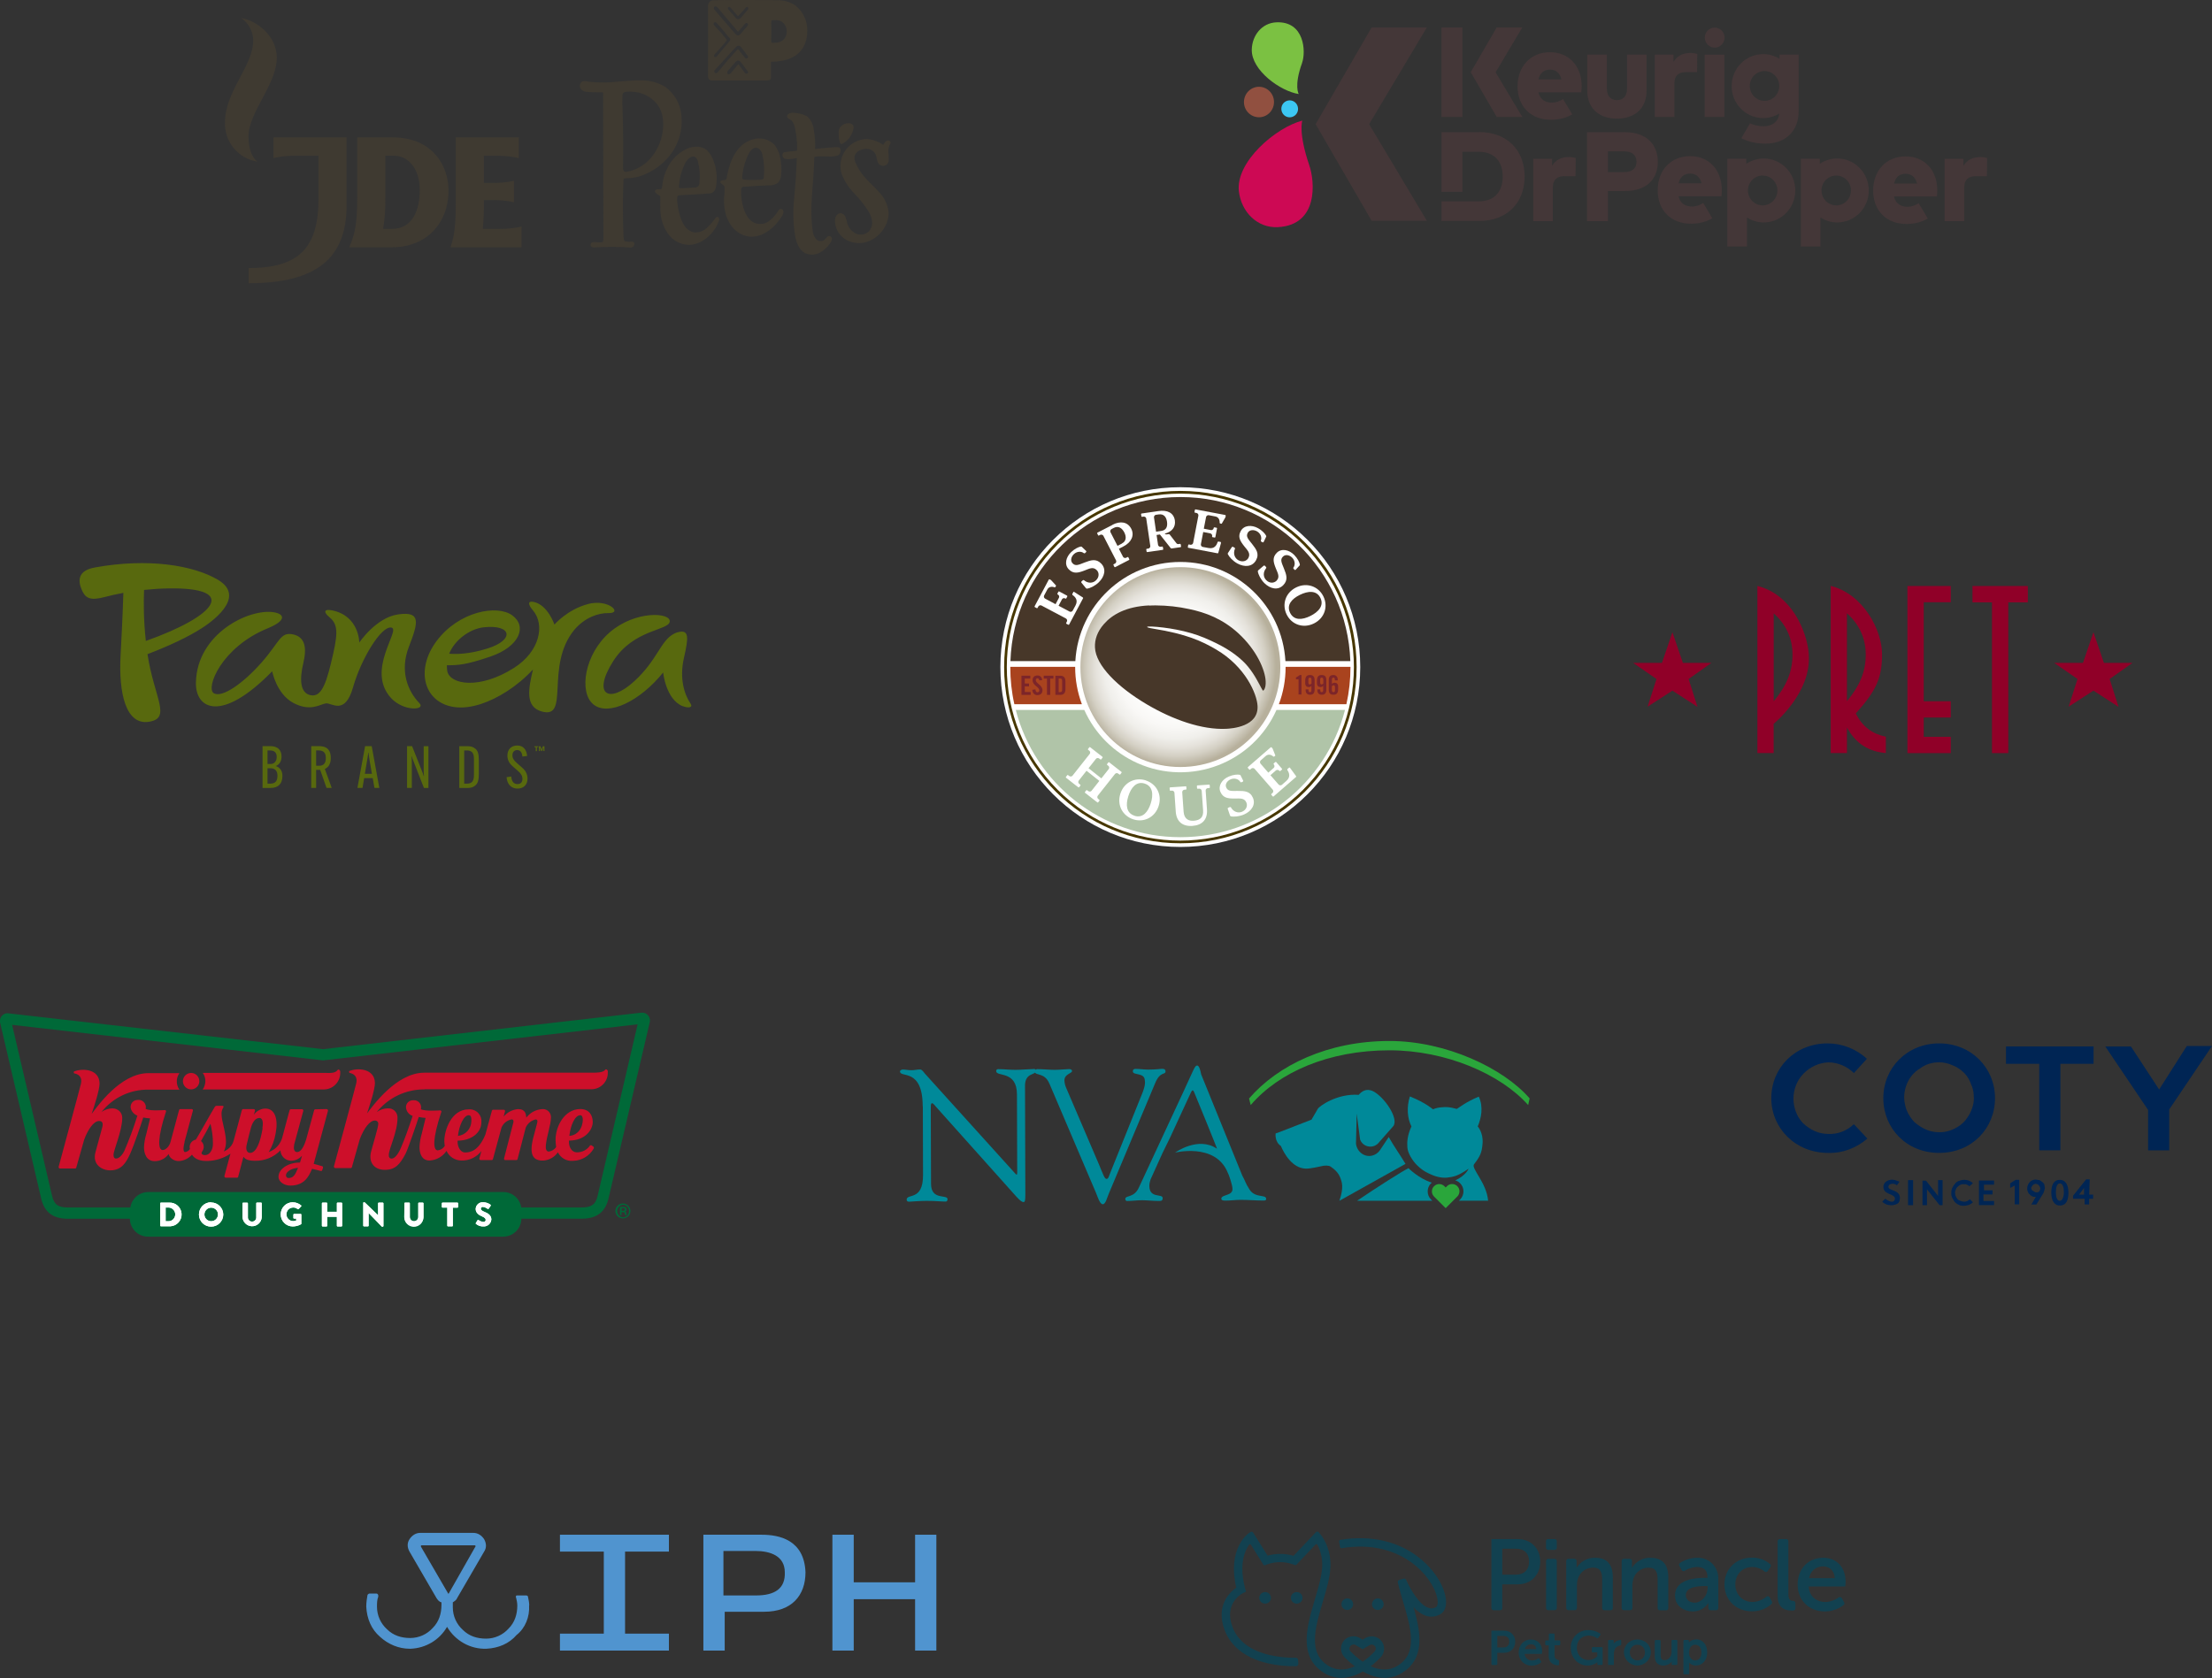 <?xml version="1.0" encoding="UTF-8"?>
<svg id="Layer_2" data-name="Layer 2" xmlns="http://www.w3.org/2000/svg" xmlns:xlink="http://www.w3.org/1999/xlink" viewBox="0 0 348.54 264.47">
  <rect x="0" y="0" width="348.54" height="264.47" fill="#333333" stroke="none"/>
  <defs>
    <style>
      .cls-1 {
        fill: none;
      }

      .cls-2 {
        fill: #006938;
      }

      .cls-2, .cls-3, .cls-4, .cls-5 {
        fill-rule: evenodd;
      }

      .cls-3, .cls-6 {
        fill: #fff;
      }

      .cls-7 {
        fill: #473729;
      }

      .cls-8 {
        fill: #cd0954;
      }

      .cls-9 {
        fill: url(#radial-gradient);
      }

      .cls-10 {
        fill: #58690e;
      }

      .cls-11 {
        fill: #7bc142;
      }

      .cls-4 {
        fill: #124150;
      }

      .cls-12 {
        fill: #7c2529;
      }

      .cls-13 {
        fill: #915040;
      }

      .cls-14 {
        fill: #473700;
      }

      .cls-15 {
        fill: #3f3a31;
      }

      .cls-16 {
        fill: #002554;
      }

      .cls-17 {
        fill: #008999;
      }

      .cls-18 {
        fill: #3cc7f3;
      }

      .cls-19 {
        fill: #5094cf;
      }

      .cls-20 {
        fill: #2aa63b;
      }

      .cls-21 {
        fill: #b0c4a8;
      }

      .cls-5 {
        fill: #cd0f2a;
      }

      .cls-22 {
        fill: #a9431e;
      }

      .cls-23 {
        fill: #443738;
      }

      .cls-24 {
        fill: #900028;
      }

      .cls-25 {
        clip-path: url(#clippath);
      }
    </style>
    <clipPath id="clippath">
      <path class="cls-1" d="M170.24,105.14c0,8.7,7.05,15.75,15.75,15.75s15.75-7.05,15.75-15.75-7.05-15.75-15.75-15.75-15.75,7.05-15.75,15.75"/>
    </clipPath>
    <radialGradient id="radial-gradient" cx="-31.74" cy="-490.71" fx="-31.74" fy="-490.71" r=".13" gradientTransform="translate(4005.96 59171.76) scale(120.37)" gradientUnits="userSpaceOnUse">
      <stop offset="0" stop-color="#fff"/>
      <stop offset=".45" stop-color="#fefefd"/>
      <stop offset=".61" stop-color="#f9f8f6"/>
      <stop offset=".73" stop-color="#f0efeb"/>
      <stop offset=".82" stop-color="#e4e1da"/>
      <stop offset=".9" stop-color="#d4d0c4"/>
      <stop offset=".97" stop-color="#c0baa9"/>
      <stop offset="1" stop-color="#b7b09c"/>
    </radialGradient>
  </defs>
  <g id="Layer_1-2" data-name="Layer 1">
    <g>
      <path class="cls-15" d="M92.59,12.86c.19.02.98.09,1.11.1,1.2.08,2.4.05,3.6-.09,1.29-.08,2.57-.24,3.86-.2,1.3,0,2.57.36,3.67,1.03,1.4,1.01,2.31,2.57,2.52,4.29.32,2.57-.51,5.16-2.28,7.06-.89.96-1.96,1.74-3.15,2.29-.73.37-1.51.6-2.32.7-.82.11-1.34-.04-1.35.23-.03.45-.03,1.01-.05,1.32-.06,1.17-.05,2.26-.05,3.44,0,.79.03,2.79.09,4.19,0,.27.06.53.15.78.25.06.51.1.77.11.21-.05.44-.04.65.03.29.16.1.64-.09.79-.17.09-.38.12-.57.07-1.84-.12-3.68-.12-5.52,0-.17.03-.35-.03-.48-.15-.15-.18-.12-.44.05-.59.02-.02.05-.03.07-.05.29-.07.59-.08.89-.02.28.03.57.02.85-.06.06-.25.08-.51.07-.77-.02-7.47-.05-22.81-.05-22.81,0,0-2.01,0-2.7-.08-.56-.07-1.16-.6-.92-1.2.22-.57.53-.5,1.18-.44M98.65,14.48c-.29-.02-.54.2-.56.48,0,0,0,.02,0,.03-.05.93-.04,1.87.02,2.8.09,2.86.11,5.72.06,8.58,0,.26.02.58.26.69.12.04.24.04.36.01,1.48-.27,2.82-1.05,3.79-2.2.96-1.15,1.59-2.54,1.82-4.02.24-1.48.1-3.09-.76-4.31-.87-1.14-2.17-1.88-3.59-2.05-.47-.05-.93-.06-1.4-.03M127.28,18.42c-.48-.44-3.21-1.17-3.27-.07-.01.26.42.44.59.56.5.35.62,1.06.73,1.62.13.67.22,1.35.26,2.04.03.41-.01,1.18-.01,1.18,0,0-1.27.15-1.89.22-.21.01-.38.17-.4.38-.05.31.14.61.44.69.45.07.91.05,1.36-.05l.47-.08s-.11,2.38-.15,2.94c-.08,1.12-.18,2.24-.27,3.37-.22,2.01-.17,4.04.16,6.03.2,1.02.6,2.12,1.51,2.62.72.35,1.56.35,2.27,0,.7-.36,1.3-.89,1.73-1.55.14-.17.23-.38.27-.59.03-.22-.1-.44-.31-.52-.4-.11-.63.43-.97.67-.44.24-1,.12-1.3-.29-.28-.41-.44-.88-.47-1.37-.5-3.61.17-7.26.26-10.91,0-.38.04-.6.04-.6.16-.03.32-.05.48-.06.52-.02,1.04-.01,1.56.02.83.04,1.63-.05,1.83-.29.16-.19.25-.42.25-.67.01-.49-.3-.54-.91-.51-1.17.06-3.11.28-3.11.28.02-.19.02-.38.02-.57-.01-.84-.09-1.68-.23-2.51-.09-.75-.43-1.45-.95-2M139.16,22.83s-1.59-1.19-3.27-.85c-2.31.44-3.83,2.67-3.39,4.99.03.14.06.27.1.4.44,1.15,1.11,2.2,1.97,3.08.86.88,1.63,1.84,2.29,2.88.3.48.49,1.03.55,1.59.06.57-.13,1.14-.52,1.57-.56.51-1.37.63-2.05.31-.67-.33-1.16-.94-1.35-1.66-.07-.32-.16-.64-.27-.94-.12-.31-.39-.54-.72-.6-.31,0-.6.16-.75.43-.14.27-.21.58-.19.88.06,1.19.72,2.28,1.76,2.88,1.04.58,2.28.68,3.4.29,1.11-.4,2.05-1.19,2.64-2.21.47-.76.69-1.64.65-2.53-.17-1.19-.71-2.28-1.56-3.13-.79-.89-1.71-1.65-2.45-2.58-.46-.58-.85-1.23-1.15-1.91-.19-.35-.26-.76-.19-1.15.15-.43.49-.77.92-.92.41-.18.86-.24,1.3-.16.44.08.82.36,1.04.75.28.54.19,1.27.64,1.69.39.32.96.27,1.28-.12,0,0,.02-.02.02-.03.31-.44.15-1.04.13-1.58-.05-.42,0-.84.13-1.23.07-.16.26-.36.2-.53-.04-.2-.23-.33-.43-.29,0,0,0,0,0,0-.42.04-.72.68-.72.68M122.1,22.92c.43.58.72,1.25.84,1.96.17.83.23,1.69.16,2.54.01.52-.18,1.02-.52,1.4-.45.31-1,.45-1.55.4-1.19.03-2.01.08-3.45.19-.2.01-.61,0-.71.16-.17.26-.08,1.47,0,1.99.2,1.28.73,3.03,2.05,3.58.68.26,1.44.2,2.07-.17.62-.41,1.14-.95,1.53-1.59.14-.22.29-.49.56-.46.22.05.37.24.37.47-.01.22-.08.43-.2.61-.21.36-.46.7-.73,1.02-.54.68-1.21,1.26-1.96,1.7-.75.44-1.63.64-2.5.57-1.05-.14-2.01-.68-2.67-1.51-.6-.75-1-1.64-1.16-2.59-.13-.67-.18-1.35-.15-2.03.09-.58.11-1.17.07-1.75-.07-.28-.58-.41-.65-.68-.08-.29.4-.33.64-.35.31-.03.32-.1.4-.55.44-2.4,1.46-5.08,4.04-5.85,1.19-.38,2.5-.09,3.4.78.05.05.09.1.14.15M119.59,23.44c-.1-.07-.21-.12-.33-.14-.89-.16-1.37,1.04-1.62,1.67-.41.98-.64,2.03-.7,3.09,0,.31.46.26,1.15.3.6.03,1.21-.03,1.82-.04.29,0,.44-.11.45-.41.11-1.19.03-2.39-.23-3.55-.08-.36-.27-.68-.54-.92M111.52,23.81c.35.37.62.8.81,1.27.56,1.33.73,2.79.51,4.22-.02.4-.2.77-.51,1.02-.23.13-.5.19-.76.19-1.29.09-2.12.14-3.55.21-.54.03-1.08.02-1.21.15-.16.16-.12.59-.08,1.08.07.72.21,1.43.44,2.12.15.57.4,1.11.74,1.6.34.49.86.83,1.44.95.71.07,1.42-.16,1.95-.63.52-.47.99-1,1.4-1.58.07-.12.19-.2.33-.23.15.01.28.13.29.28.01.15-.01.3-.07.43-.46,1.21-1.29,2.25-2.37,2.95-.69.47-1.5.74-2.34.76-1.32-.04-2.54-.7-3.3-1.78-.74-1.07-1.15-2.34-1.18-3.65-.03-.56-.01-1.61-.01-2.17,0-.21-.57-.34-.75-.63-.21-.33,0-.47.16-.51.23-.03.45-.05.68-.04.21,0,.19-.57.25-.86.05-.37.13-.74.22-1.1.2-.65.48-1.28.81-1.87.66-1.11,1.64-1.99,2.81-2.54.99-.45,2.25-.5,3.11.18.07.05.14.11.2.17M109.57,24.76c-.25-.13-.55-.12-.79.04-.63.36-.94,1.13-1.19,1.77-.28.72-.47,1.47-.55,2.24-.03.28-.14.78.03.83.31.03.62.03.93,0,.58-.04.95-.04,1.53-.09.14,0,.27-.03.39-.09.18-.16.28-.39.28-.63.14-1.13.06-2.27-.23-3.37-.05-.27-.19-.51-.4-.68M134.33,19.63c-.19-.16-.45-.24-.7-.2-.64,0-1.22.39-1.44.99-.1.37-.07,2.45.47,2.28,1-.51,1.69-1.47,1.85-2.59,0-.18-.06-.36-.19-.48M121.85,6.75h-.12c-.12,0-.22-.11-.21-.24,0,0,0,0,0-.01,0-.32.02-.94.02-1.54,0-.79-.02-1.54-.02-1.54,0-.14.11-.25.25-.25h.4c.38-.02.75.08,1.07.29.47.35.74.92.72,1.51,0,.53-.18,1.78-2.1,1.78M117.73,1.64v.02c-.08.08-.14.16-.22.24h0c-.08.11-.16.21-.25.3-.17.2-.35.4-.56.64-.08.1-.2.16-.33.18-.03,0-.06,0-.09,0-.12,0-.24-.05-.32-.15-.05-.05-.09-.11-.14-.17-.04-.05-.07-.1-.11-.14-.12-.14-.25-.29-.37-.43h0c-.09-.11-.19-.22-.29-.33-.04-.04-.08-.09-.12-.14-.06-.07-.13-.15-.19-.22-.08-.08-.07-.21,0-.28,0,0,.01-.01.02-.02.04-.04.1-.06.16-.05.05.01.1.04.14.07.03.03.19.18.25.26s.13.16.2.25.13.17.2.25c.04.05.09.11.14.15h0c.04.05.09.1.13.15.04.04.22.25.27.29,0,0,.02.01.03.01.01,0,.02,0,.03-.01.04-.04.08-.09.13-.13h0s.09-.09.13-.14c.09-.1.18-.2.28-.29s.18-.18.27-.28c.06-.07.12-.14.17-.21s.11-.14.16-.2c.06-.08.15-.14.25-.16.05,0,.1.02.14.05h0s0,0,0,0h0c.17.15.04.32-.12.51M117.74,4.13v.02c-.1.1-.22.24-.35.39l-.02.02c-.29.34-.61.73-.71.82-.1.12-.24.19-.39.2-.05,0-.1-.01-.14-.03-.15-.08-.28-.19-.38-.34-.05-.06-.1-.12-.16-.18-.17-.2-.34-.4-.51-.59l-.02-.03c-.35-.41-.71-.84-1.05-1.21-.13-.15-.26-.3-.39-.45h0c-.26-.31-.54-.62-.77-.91-.03-.04-.07-.08-.11-.12-.07-.07-.14-.15-.19-.23-.06-.07-.09-.17-.07-.26,0-.08.05-.15.11-.19.08-.05.18-.06.28-.03.11.07.21.16.28.27.02.03.04.05.06.07.02.03,2.57,3.03,3.05,3.62,0,0,.02.02.03.02.01,0,.02,0,.03-.01l.12-.14c.19-.22.54-.62.7-.8l.07-.08s.08-.09.15-.17l.03-.04c.05-.06.11-.11.18-.14h0c.11,0,.21.04.28.13.08.14,0,.24-.11.38M117.78,9.15c-.1.09-.26.09-.35,0,0,0,0,0,0,0-.28-.32-.55-.67-.81-1-.1-.13-.2-.26-.31-.4,0-.01-.02-.02-.03-.02-.01,0-.02,0-.03.01-.02.02-.13.15-.29.32-.4.44-1.13,1.25-1.49,1.67-.27.31-.82.99-1.15,1.39l-.25.3c-.07.07-.16.12-.26.12,0,0-.01,0-.02,0-.08,0-.15-.05-.19-.11-.08-.13-.06-.29.04-.4.05-.06.24-.26.46-.5.39-.42.92-.99,1.17-1.28.54-.62,1.7-1.88,1.8-1.95.1-.06.21-.1.33-.1.11,0,.21.04.28.12.06.07.33.43.6.78h0c.21.28.42.57.55.73.08.09.07.23-.03.31,0,0-.01,0-.02.01M117.77,11.55c-.1.09-.26.09-.35-.01,0,0,0,0,0,0-.21-.25-.41-.51-.59-.78-.15-.21-.3-.43-.46-.62,0-.01-.02-.02-.03-.02-.01,0-.03,0-.03.02-.32.41-1.13,1.36-1.17,1.41-.08.09-.19.15-.31.15,0,0,0,0-.01,0-.07,0-.14-.04-.18-.09-.15-.2,0-.4.2-.62.02-.02.04-.04.05-.06.14-.16.28-.33.42-.49l.02-.02c.15-.18.3-.35.45-.52h0c.07-.1.15-.18.24-.25.09-.06.19-.09.3-.09.12,0,.24.04.32.13.1.11.19.24.29.37h.01c.03.06.06.1.1.14.12.16.24.32.36.48l.04.06c.13.17.26.35.39.52.08.09.06.23-.03.31,0,0,0,0-.01,0M112.79,8.38s.04-.04.05-.06c.18-.21.57-.65.89-1.01h0c.23-.26.42-.48.48-.56.12-.14.23-.29.32-.44,0-.04-.03-.09-.12-.18h0s-.02-.03-.03-.03c-.14-.16-.26-.31-.37-.45s-.23-.29-.37-.46c-.12-.15-.32-.35-.51-.54-.24-.23-.46-.47-.66-.74-.06-.12-.04-.26.06-.35.05-.04.1-.06.16-.06.04,0,.08.01.12.03.15.1.97,1.05,1.34,1.49.07.09.14.18.21.27s.14.19.21.28c.04.04.08.08.12.12.04.04.08.08.11.12.02.03.05.06.08.09.07.07.13.15.18.24.06.15-.05.29-.17.42l-.03.04c-.4.46-1.07,1.27-1.52,1.81h0c-.24.29-.43.51-.44.53-.05.04-.11.07-.17.06-.02,0-.04,0-.06,0-.07-.01-.13-.06-.16-.13-.05-.15.14-.36.25-.49M125.25.81c-.86-.55-1.87-.82-2.89-.78-.42,0-1.52-.03-1.83-.02,0,0-5.36-.03-8.04.02-.49-.03-.9.34-.93.83,0,0,0,.02,0,.03,0,0,.01,3.91.01,5.25,0,1.47-.01,5.9-.01,5.9,0,.65.55.65.81.65h8.34c.26,0,.78,0,.78-.47v-2.49c5.22,0,5.71-3.39,5.71-4.83.06-1.6-.67-3.13-1.95-4.09M40.56,25.48c-.82-.61-1.41-2.04-1.41-3.93,0-3.92,4.46-8.17,4.46-12.49,0-3.26-2.92-5.73-5.62-6.23,1.18.8,1.9,2.13,1.91,3.55,0,4.01-4.45,8.01-4.45,12.9-.11,3.06,2.09,5.73,5.12,6.2M43.1,24.91c1.12-.25,2.27-.38,3.42-.36h3.66v6.84c0,7.66-3.08,10.86-11,10.86v2.39c10.76,0,15.43-4.01,15.43-12.24v-10.75s-11.51,0-11.51,0v3.26ZM61.8,36.07h-1.43c.27-1.65.39-3.32.34-4.99v-6.54h1.35c2.12,0,4.08,1.84,4.08,5.43,0,3.07-1.11,6.1-4.34,6.1M61.85,21.65h-5.56v9.44c0,3.77-.28,5.67-1.26,7.88h6.76c5.39,0,8.88-3.76,8.88-8.95,0-4.02-2.63-8.37-8.81-8.37M78.77,36.07h-2.7c.13-1.33.19-2.66.17-3.99v-.54h1.33c1.15-.02,2.29.09,3.42.33v-3.37c-1.12.24-2.27.35-3.42.33h-1.33v-4.28h2.09c1.15-.01,2.29.11,3.41.36v-3.26h-9.93v10.53c0,3.14-.19,4.98-.83,6.79h11.2v-3.26c-1.12.25-2.27.38-3.41.37"/>
      <g>
        <path class="cls-23" d="M224.82,4.34h-8.7l-8.82,15.23,8.83,15.23h8.7l-9.1-15.23,9.09-15.23Z"/>
        <path class="cls-13" d="M200.74,15.96c.06,1.33-.94,2.45-2.25,2.52-1.31.06-2.42-.96-2.48-2.28-.06-1.32.94-2.45,2.25-2.52,1.31-.06,2.42.96,2.48,2.28"/>
        <path class="cls-18" d="M204.53,17.09c.04.74-.52,1.36-1.25,1.4-.73.04-1.34-.53-1.38-1.27-.04-.74.52-1.36,1.25-1.4.73-.04,1.34.53,1.38,1.27"/>
        <path class="cls-11" d="M205.18,9.88c-1.34,3.7-.54,4.94-.54,4.94-2.89-.44-7.47-3.73-7.4-7,.05-2.27,1.61-4.19,3.85-4.3,4.48-.22,4.7,4.65,4.08,6.37"/>
        <path class="cls-8" d="M206.31,26.08c-1.78-5.21-1.11-7.07-1.11-7.07-4.09,1.04-10.55,6.47-9.99,11.16.39,3.25,2.9,5.79,6.13,5.63,6.46-.32,5.83-7.22,4.97-9.72"/>
        <g>
          <path class="cls-23" d="M300.26,24.65c-3.03,0-5.11,2.2-5.11,5.39s2.12,5.26,5.25,5.26c1.3,0,2.44-.31,3.36-.86l-1.44-2.41c-.55.37-1.17.56-1.76.56-1.1,0-1.87-.52-2.13-1.62h6.76c.04-.22.06-.67.06-1-.01-3.16-2.03-5.32-4.99-5.32M298.44,28.93c.24-1,.84-1.54,1.83-1.54.92,0,1.54.54,1.8,1.54h-3.63Z"/>
          <path class="cls-23" d="M266.31,24.61c-3.03,0-5.11,2.2-5.11,5.39s2.12,5.26,5.25,5.26c1.3,0,2.44-.31,3.36-.86l-1.44-2.41c-.55.37-1.17.56-1.76.56-1.1,0-1.87-.52-2.13-1.62h6.76c.04-.22.06-.67.06-1-.01-3.16-2.03-5.32-4.99-5.32M264.49,28.9c.24-1,.84-1.54,1.83-1.54.92,0,1.54.54,1.8,1.54h-3.63Z"/>
          <path class="cls-23" d="M244.23,8.23c-3.03,0-5.11,2.2-5.11,5.39s2.12,5.26,5.25,5.26c1.3,0,2.44-.31,3.36-.86l-1.44-2.41c-.55.37-1.17.56-1.76.56-1.1,0-1.87-.52-2.13-1.62h6.76c.04-.22.06-.67.06-1-.01-3.16-2.03-5.32-4.99-5.32M242.41,12.51c.24-1,.84-1.54,1.83-1.54.92,0,1.54.54,1.8,1.54h-3.63Z"/>
          <path class="cls-23" d="M230.43,4.33h-3.3v14.11h3.3V4.33Z"/>
          <path class="cls-23" d="M254.78,18.7c2.58,0,4.67-1.39,4.67-4.46v-5.62h-3.08v5.34c0,1.25-.67,1.82-1.59,1.82s-1.59-.57-1.59-1.82v-5.34h-3.09v5.61c0,3.08,2.1,4.47,4.68,4.47"/>
          <path class="cls-23" d="M268.61,18.44h3.09v-9.82h-3.09v9.82Z"/>
          <path class="cls-23" d="M244.55,26.16v-1.13h-2.96v9.82h3.09v-5.31c0-1.22.67-1.77,1.77-1.77.55,0,1.8,0,1.8,0l.04-2.87c-.24-.07-.63-.15-1.09-.15-1.19,0-2.09.45-2.65,1.4"/>
          <path class="cls-23" d="M312.02,24.76c-1.19,0-2.09.45-2.65,1.4v-1.13h-2.96v9.82h3.09v-5.31c0-1.22.67-1.77,1.77-1.77.55,0,1.8,0,1.8,0l.04-2.87c-.24-.07-.63-.15-1.09-.15"/>
          <path class="cls-23" d="M263.83,13.14c0-1.22.67-1.77,1.77-1.77.55,0,1.8,0,1.8,0l.04-2.87c-.24-.07-.63-.15-1.09-.15-1.19,0-2.09.45-2.65,1.4v-1.13h-2.96v9.82h3.09v-5.31Z"/>
          <path class="cls-23" d="M255.99,20.83h-5.93v14.02h3.3v-4.74h2.66c3.39,0,5.2-1.84,5.2-4.6s-1.81-4.68-5.23-4.68M255.94,27.12h-2.58v-3.26h2.58c1.19,0,1.92.57,1.92,1.64s-.73,1.62-1.92,1.62"/>
          <path class="cls-23" d="M277.91,24.98c-1.02,0-1.96.31-2.75.84v-.8h-2.98v13.83h3.08v-4.57c.77.49,1.68.78,2.65.78,2.75,0,4.97-2.26,4.97-5.04s-2.23-5.04-4.97-5.04M277.74,32.37c-1.28,0-2.32-1.05-2.32-2.35s1.04-2.35,2.32-2.35,2.32,1.05,2.32,2.35-1.04,2.35-2.32,2.35"/>
          <path class="cls-23" d="M289.49,24.98c-1.02,0-1.96.31-2.75.84v-.8h-2.98v13.83h3.08v-4.57c.77.49,1.68.78,2.65.78,2.75,0,4.97-2.26,4.97-5.04s-2.23-5.04-4.97-5.04M289.33,32.37c-1.28,0-2.32-1.05-2.32-2.35s1.04-2.35,2.32-2.35,2.32,1.05,2.32,2.35-1.04,2.35-2.32,2.35"/>
          <path class="cls-23" d="M235.84,18.44h4.03l-4.21-7.04,4.2-7.07h-4.03l-4.09,7.05,4.09,7.05Z"/>
          <path class="cls-23" d="M233.05,20.83h-5.92v9.4h3.3v-6.31h2.55c2.57,0,3.8,1.62,3.8,3.91s-1.23,3.91-3.8,3.91h-5.85s0,3.09,0,3.09h5.92c4.33,0,7.18-2.78,7.18-7.01s-2.86-7.01-7.18-7.01"/>
          <path class="cls-23" d="M280.4,8.62v.65c-.75-.47-1.64-.74-2.58-.74-2.75,0-4.97,2.26-4.97,5.04s2.23,5.04,4.97,5.04c.93,0,1.79-.26,2.53-.71-.13,1.38-1.25,2-2.43,2-.78,0-1.5-.15-2.18-.46l-1.36,2.35c1.08.56,2.43.85,3.77.85,3.17,0,5.26-1.92,5.26-5.15v-8.88h-2.99ZM278.03,15.9c-1.28,0-2.32-1.05-2.32-2.35s1.04-2.35,2.32-2.35,2.32,1.05,2.32,2.35-1.04,2.35-2.32,2.35"/>
          <path class="cls-23" d="M271.74,5.85c.04.87-.62,1.61-1.48,1.66-.86.04-1.59-.63-1.64-1.5-.04-.87.62-1.61,1.48-1.66.86-.04,1.59.63,1.64,1.5"/>
        </g>
      </g>
    </g>
    <g>
      <g>
        <g>
          <path class="cls-10" d="M41.37,124.18v-.67s0-5.24,0-5.24v-.67s1.24,0,1.24,0c1.17,0,1.75.64,1.75,1.62v.02c0,.73-.31,1.24-.87,1.48v.03c.63.21,1.01.76,1.01,1.52v.02c0,1.24-.65,1.9-1.87,1.9h-1.28ZM42.14,120.41h.52c.57,0,.94-.46.94-1.1v-.02c0-.64-.34-1.01-1.03-1.01h-.42v2.13h0ZM42.59,123.51c.8,0,1.13-.43,1.13-1.26v-.02c0-.72-.4-1.14-1.05-1.14h-.52v2.42h.44Z"/>
          <path class="cls-10" d="M49.81,121.34v2.84s-.77,0-.77,0v-.67s0-5.24,0-5.24v-.67s1.22,0,1.22,0c1.49,0,1.86.85,1.86,1.87v.02c0,.76-.26,1.42-.94,1.7l1.09,2.99h-.82l-1-2.84h-.64,0ZM49.81,120.69h.5c.76,0,1.03-.51,1.03-1.19v-.03c0-.66-.22-1.2-1.15-1.2h-.38v2.41Z"/>
          <path class="cls-10" d="M57.11,124.18h-.79l1.21-6.58h1.04l1.2,6.58h-.77l-.27-1.54h-1.35l-.26,1.54ZM57.49,121.96h1.11l-.42-2.45c-.04-.29-.1-.67-.12-.88h-.04c-.02.21-.06.6-.12.88l-.41,2.45h0Z"/>
          <path class="cls-10" d="M64.93,117.6l1.55,3.91c.14.34.22.59.29.82h.04c-.02-.24-.05-.61-.05-.86v-3.86s.75,0,.75,0v.67s0,5.24,0,5.24v.67s-.71,0-.71,0l-1.62-4.15c-.15-.35-.23-.6-.3-.83h-.04c.02.24.05.62.05.87v4.1s-.75,0-.75,0v-.67s0-5.24,0-5.24v-.67s.79,0,.79,0h0Z"/>
          <path class="cls-10" d="M74.88,117.98c.4.33.57.81.57,1.87v2.09c0,1.06-.17,1.54-.57,1.87-.3.26-.69.38-1.15.38h-1.36v-.67s0-5.24,0-5.24v-.67s1.35,0,1.35,0c.46,0,.85.12,1.15.38M73.14,118.27v5.24h.48c.29,0,.52-.08.69-.21.27-.21.37-.62.37-1.16v-2.49c0-.54-.1-.95-.37-1.16-.17-.13-.4-.21-.69-.21h-.48Z"/>
          <path class="cls-10" d="M80.55,122.39c.07.83.44,1.19.99,1.19.49,0,.78-.29.78-.82,0-.47-.24-.87-.75-1.29l-.75-.66c-.62-.52-.87-1.09-.87-1.72,0-1,.64-1.59,1.55-1.59.95,0,1.47.65,1.56,1.65l-.75.09c-.04-.6-.29-1.02-.82-1.02-.43,0-.75.28-.75.84,0,.43.23.8.71,1.21l.74.65c.63.51.93,1.11.93,1.8,0,.98-.63,1.57-1.58,1.57s-1.63-.64-1.72-1.8l.75-.1h0Z"/>
          <path class="cls-10" d="M34.34,91.38c-3.88-2.3-11.03-3.46-19.39-1.94-2.76.5-2.65,2.12-2.09,3.47.57,1.37,1.31,1.79,3.55,1.21.94-.25,1.95-.48,3.03-.68-.01.46-.13,4.18-.44,9.84-.33,6.05.86,11.05,4.47,10.48s.82-3.75-.23-10.66c0,0,0,0,0,0,3.48-1.33,6.41-2.72,8.52-4.07,1.19-.76,7.3-4.85,2.58-7.65M22.98,101.03h0c-.36-3.26-.36-6.13-.28-8.05,1.25-.13,2.56-.22,3.93-.24,11.01-.15,7.5,4.33-3.65,8.28M61.66,98.91c-1.58-.29-4.75,4.91-6.03,9.41-1.28,4.5-3.36,2.42-4.27,2.54s-2.4,1.36-5.1-.05-3.37-5.01-3.37-5.01c-7.97,8.17-12.12,6-12.02,1.75.18-7.71,8.38-11.68,12.28-11.05,1.66.27,2.08,1.28-.97,2.53-7.33,2.99-9.81,9.44-8.49,10.23,1.32.79,4.7-1.62,7.55-4.87,2.85-3.25,2.92-4.81,4.9-4.41,1.98.41,2.21,2.18,1.65,4.54-.56,2.36-.61,4.73,1.19,5.06,1.79.33,2.53-2.19,3.52-6.55.87-3.83.56-4.8-.72-5.87-.75-.63-.8-1.23.55-.96,4.3.88,4.28,5.08,4.28,5.08,0,0,2.64-3.97,6.16-4.45,3.52-.48,3.2,1.14,1.66,5.1-1.5,3.86-.15,7.03,1.65,8.89,1.07,1.11-2.47,1.39-4.49-.83-3.99-4.38,1.65-10.79.08-11.08M92.68,95.2c-3.25.83-5.32,3.24-5.32,3.24,0,0-1.03-3.1-3.27-3.57-.96-.2-.92.39-.11,1.34,1.9,2.22,1.13,6.45-3.01,9.07-5.44,3.45-10.08,2.61-10.49.5-.05-.28-.07-.59-.06-.93,1.76,0,2.95-.04,6.83-1.36,4.57-1.55,5.88-4.73,3.47-6.5-2.41-1.76-8.44-.61-11.91,4.02-3.47,4.63-1.96,9.77,2.78,10.43,1.27.18,2.69,0,4.18-.48,2.6-.85,5.65-2.69,8.21-5.44-.74,3.11-1.23,5.84,1.32,6.6,4.6,1.38.51-7.09,5.16-12.81h0c1.66-1.99,3.84-2.72,5.42-2.68,2.29.06.04-2.27-3.21-1.44M76.22,98.87c4.43-.49,4.91,1.98.62,3.33-2.96.94-5.05.92-6.06.83.81-2.08,3.17-3.91,5.44-4.16M107.56,111.3c-2.65-1.07-3.07-5.31-3.07-5.31-3.61,4.5-8.64,6.95-10.98,5.04-2.35-1.9-1.42-7.96,2.6-11.4,4.01-3.44,9.57-3.12,9.42-1.67-.15,1.45-5.7,1.17-8.93,6.28-3.32,5.26-.65,6.77,3.31,3.16,3.72-3.39,4.14-6.41,6.3-7.52h0c.19-.1.38-.18.58-.23,1.84-.49,1.71.83.97,4.08-.72,3.17.05,5.7,1.04,7.15.45.66-.36.76-1.23.41"/>
        </g>
        <path class="cls-10" d="M84.82,117.62v.14h-.22v.62h-.18v-.62h-.22v-.14h.62ZM85.16,117.62l.19.5.19-.5h.25v.75h-.17v-.55h0l-.2.55h-.13l-.2-.55h0v.55h-.17v-.75h.25Z"/>
      </g>
      <g>
        <g>
          <path class="cls-6" d="M214.33,105.14c0,15.65-12.69,28.35-28.35,28.35s-28.35-12.69-28.35-28.35,12.69-28.35,28.35-28.35,28.35,12.69,28.35,28.35"/>
          <path class="cls-14" d="M158.22,105.14c0-15.34,12.43-27.77,27.77-27.77,15.33,0,27.77,12.43,27.77,27.77s-12.43,27.77-27.77,27.77-27.77-12.43-27.77-27.77M166.65,85.81c-10.68,10.68-10.68,27.99,0,38.67,10.68,10.68,27.99,10.68,38.67,0,10.68-10.68,10.68-27.99,0-38.67-5.13-5.13-12.08-8.01-19.34-8.01-7.25,0-14.21,2.87-19.33,8.01"/>
        </g>
        <g class="cls-25">
          <rect class="cls-9" x="170.24" y="89.39" width="31.5" height="31.5"/>
        </g>
        <g>
          <path class="cls-21" d="M201.13,111.9c-3.73,8.36-13.54,12.11-21.9,8.38-3.73-1.67-6.71-4.65-8.38-8.38h-10.8c2.99,11.53,13.47,20.05,25.94,20.05s22.95-8.52,25.94-20.05h-10.8Z"/>
          <path class="cls-7" d="M169.44,104.2c.49-8.72,7.71-15.63,16.55-15.63s16.06,6.92,16.55,15.63h10.23c-.5-14.36-12.3-25.86-26.78-25.86s-26.29,11.49-26.78,25.86h10.23Z"/>
          <path class="cls-22" d="M212.79,105.1h-10.22v.05c0,2-.36,3.98-1.06,5.84h10.64c.43-1.92.64-3.88.64-5.84v-.05M169.41,105.1h-10.22v.05c0,1.97.21,3.93.64,5.84h10.64c-.7-1.87-1.06-3.85-1.06-5.84v-.05"/>
        </g>
        <path class="cls-7" d="M181.08,95.42c-3.67.17-5.86,1.46-7.16,2.96-1.02,1.18-1.45,2.41-1.39,3.67.13,2.85,3.61,6.27,8.15,8.95,4.14,2.45,8.73,4.05,12.52,3.87.4-.02,1.71-.09,2.9-.6,1.16-.5,2.13-1.38,2.05-3.01-.09-1.86-1.89-6.18-6.54-8.9-2.24-1.31-4.64-2.43-9.91-3.28-1.34-.21-1.13-.38-.21-.33,2.14.11,5.55.61,8.36,1.81,2.64,1.13,4.33,2.12,5.88,3.54,1.32,1.2,2.2,2.81,2.68,3.71.23.42.4.78.56,1.02.06.09.22-.12.26-.19l.06-.15c.09-.2.17-.55.14-1.13-.08-1.74-1.4-4.9-4.34-7.58-2.47-2.25-5.15-3.25-7.7-3.78-1.72-.38-3.48-.57-5.25-.58-.39,0-.74,0-1.07.03"/>
        <g>
          <polygon class="cls-12" points="160.95 109.52 160.95 106.5 162.34 106.5 162.34 106.95 161.47 106.95 161.47 107.73 162.14 107.73 162.14 108.18 161.47 108.18 161.47 109.07 162.4 109.07 162.4 109.52 160.95 109.52"/>
          <path class="cls-12" d="M163.75,107.24c-.02-.26-.16-.33-.28-.33-.17,0-.26.11-.26.3,0,.51,1.05.76,1.05,1.58,0,.5-.33.77-.82.77s-.76-.39-.78-.84l.49-.07c.02.31.14.46.31.46.18,0,.3-.1.3-.28,0-.6-1.06-.76-1.06-1.62,0-.48.29-.75.8-.75.42,0,.67.31.72.73l-.49.05Z"/>
          <polygon class="cls-12" points="164.97 106.95 164.46 106.95 164.46 106.5 165.99 106.5 165.99 106.95 165.48 106.95 165.48 109.52 164.97 109.52 164.97 106.95"/>
          <path class="cls-12" d="M166.29,106.5h.77c.54,0,.82.29.82.91v1.2c0,.62-.28.91-.82.91h-.77v-3.02ZM166.81,109.09h.18c.28,0,.37-.1.37-.42v-1.32c0-.32-.1-.42-.37-.42h-.18v2.17Z"/>
          <path class="cls-12" d="M204.61,107.06h-.41v-.28c.22-.11.42-.24.61-.39h.26v3.07h-.46v-2.4Z"/>
          <path class="cls-12" d="M206.18,108.64v.16c0,.2.07.29.22.29s.24-.09.24-.29v-.71c-.13.13-.22.2-.43.2-.3,0-.55-.17-.55-.62v-.36c0-.64.22-.92.74-.92s.74.26.74.83v1.45c0,.57-.22.83-.74.83-.41,0-.67-.28-.67-.67v-.18h.45ZM206.64,107.09c0-.2-.09-.29-.24-.29s-.24.09-.24.29v.5c0,.2.09.29.22.29.09,0,.2-.09.27-.14v-.65Z"/>
          <path class="cls-12" d="M208.03,108.64v.16c0,.2.07.29.22.29s.24-.09.24-.29v-.71c-.13.13-.22.2-.43.2-.3,0-.55-.17-.55-.62v-.36c0-.64.22-.92.74-.92s.74.26.74.83v1.45c0,.57-.22.83-.74.83-.41,0-.67-.28-.67-.67v-.18h.45ZM208.5,107.09c0-.2-.09-.29-.24-.29s-.24.09-.24.29v.5c0,.2.09.29.22.29.09,0,.2-.09.27-.14v-.65Z"/>
          <path class="cls-12" d="M210.33,107.24v-.15c0-.2-.07-.29-.22-.29s-.24.09-.24.29v.71c.13-.13.22-.2.43-.2.3,0,.55.17.55.62v.36c0,.64-.22.92-.74.92s-.74-.26-.74-.83v-1.45c0-.57.22-.83.74-.83.41,0,.67.29.67.67v.18h-.45ZM209.87,108.8c0,.2.09.29.24.29s.24-.09.24-.29v-.5c0-.2-.09-.29-.22-.29-.09,0-.2.09-.27.14v.65Z"/>
        </g>
        <g>
          <path class="cls-6" d="M192.35,85.42l-.38-.07-.11.07c-.16.53-.51,1.13-1.45.95l-.91-.17c-.18-.05-.3-.22-.28-.41l.37-1.94,1.13.22c.18.05.3.22.28.41l-.02.1.06.08.38.07.08-.06.27-1.41-.06-.08-.38-.07-.08.06-.02.1c-.05.18-.22.3-.41.28l-1.13-.22v-.04s.35-1.81.35-1.81c.05-.18.22-.3.41-.28l1.05.2c.47.09.7.48.68,1l.05.1.27.05.59-1.02.05-.26-.07-.1-4.71-.89-.08.06-.07.38.06.08.28.05c.18.05.3.22.28.41l-.83,4.32c-.05.18-.22.3-.41.28l-.28-.05-.08.06-.07.38.06.08,4.65.88.09-.05.44-1.61-.05-.1Z"/>
          <path class="cls-6" d="M169.13,93.31l-.18.34.03.12c.46.31.93.82.48,1.67l-.44.81c-.1.16-.3.22-.47.15l-1.75-.93.54-1.02c.1-.16.3-.22.47-.14l.09.05.1-.03.18-.34-.03-.1-1.27-.68-.1.03-.18.34.03.1.09.05c.16.1.22.3.14.48l-.54,1.02-.03-.02-1.63-.87c-.16-.1-.22-.3-.14-.48l.5-.94c.22-.42.67-.53,1.15-.35l.11-.02.13-.25-.8-.87-.23-.13-.12.04-2.25,4.24.03.1.34.18.1-.03.13-.25c.1-.16.3-.22.48-.15l3.88,2.06c.16.1.22.3.14.47l-.13.25.03.09.34.18.1-.03,2.22-4.18-.03-.09-1.41-.9h-.11Z"/>
          <path class="cls-6" d="M203.78,89.49c.35-.44.28-1.14-.17-1.59s-1.07-.55-1.45-.18c-.5.49-.21.97.15,1.89.38.95.71,1.79-.12,2.63s-2.03.59-2.97-.34c-.58-.58-.96-1.35-1.03-1.85l.04-.13.91-.78h.13l.25.26v.13c-.55.66-.48,1.44,0,1.91.53.54,1.22.48,1.61.1.59-.59.2-1.21-.1-1.96-.4-.99-.58-1.72.16-2.46.75-.75,1.93-.46,2.72.33.55.55.86,1.19.91,1.55l-.02.1-.67.73h-.12s-.22-.22-.22-.22v-.12Z"/>
          <path class="cls-6" d="M198.66,85.22c.22-.52-.05-1.17-.61-1.48-.54-.3-1.19-.23-1.44.23-.34.61.07.99.68,1.77.63.81,1.19,1.52.62,2.56s-1.79,1.14-2.94.51c-.72-.4-1.3-1.03-1.51-1.48v-.13l.66-1,.12-.03.32.17.04.12c-.34.78-.06,1.51.53,1.84.66.36,1.31.12,1.57-.35.4-.74-.14-1.22-.65-1.86-.66-.84-1.05-1.49-.54-2.4.51-.93,1.72-.99,2.7-.45.68.37,1.16.9,1.31,1.23v.1s-.43.89-.43.89l-.12.03-.27-.15-.04-.12Z"/>
          <path class="cls-6" d="M170.8,87.2c-.43-.36-1.13-.3-1.59.14s-.57,1.06-.21,1.44c.48.51.97.23,1.89-.12.96-.36,1.81-.68,2.63.17s.55,2.04-.39,2.95c-.59.57-1.37.94-1.86,1l-.13-.04-.76-.93v-.13s.27-.25.27-.25h.13c.65.56,1.43.51,1.91.04.55-.52.51-1.22.13-1.6-.58-.61-1.2-.23-1.96.06-1,.38-1.73.55-2.46-.2-.74-.77-.43-1.94.38-2.71.56-.54,1.21-.84,1.56-.88l.1.03.72.69v.13l-.22.21h-.13Z"/>
          <path class="cls-6" d="M185.97,85.71l-.28.04c-.13.02-.27-.04-.34-.15l-1.06-1.37-.12-.05-.26.04c-.14.03-.29,0-.39-.11,1.13-.29,1.75-1.02,1.6-2.08-.18-1.22-1.21-1.69-2.59-1.48l-2.68.39-.06.08.06.38.08.06.28-.04c.19-.01.36.11.4.3l.64,4.34c.01.19-.11.36-.3.4l-.28.04-.06.08.06.38.08.06,2.48-.36.06-.08-.06-.38-.08-.06-.28.04c-.19.01-.36-.11-.4-.3l-.23-1.56.52-.08,1.71,2.16.12.05,1.45-.21.06-.08-.06-.38-.08-.06ZM182.16,83.8l-.33-2.26c-.01-.19.11-.36.3-.4l.43-.06c.82-.12,1.21.4,1.32,1.14.11.74-.08,1.34-.89,1.46l-.82.12Z"/>
          <path class="cls-6" d="M208.52,93.99c-.78-1.58-2.61-2.24-4.3-1.4s-2.26,2.69-1.48,4.27,2.61,2.24,4.3,1.4,2.26-2.69,1.48-4.27ZM203.28,96.59c-.61-1.24.27-2.21,1.53-2.83s2.63-.77,3.24.47c.62,1.24-.33,2.24-1.59,2.86s-2.56.74-3.18-.5Z"/>
          <path class="cls-6" d="M175.31,82.72l-2.41,1.24-.03.09.17.34.09.03.25-.13c.17-.07.38,0,.47.15l2.01,3.9c.07.17,0,.38-.15.47l-.25.13-.03.09.17.34.09.03,2.23-1.15.03-.09-.17-.34-.1-.03-.25.13c-.17.07-.38,0-.47-.15l-.66-1.28.74-.38c1.24-.64,1.74-1.73,1.21-2.77-.57-1.1-1.72-1.27-2.96-.63ZM176.78,85.67l-.7.36-1.11-2.16c-.07-.17,0-.38.15-.47l.38-.2c.73-.38,1.31.05,1.65.71s.35,1.38-.38,1.75Z"/>
          <path class="cls-6" d="M180.52,122.99c-1.68-.53-3.42.32-3.99,2.12s.37,3.49,2.05,4.03,3.42-.32,3.99-2.12-.37-3.49-2.05-4.02ZM178.77,128.57c-1.32-.42-1.41-1.72-.99-3.06s1.26-2.43,2.58-2.01,1.39,1.79.96,3.13-1.24,2.36-2.56,1.95h0Z"/>
          <path class="cls-6" d="M186.92,123.99l.03.38-.07.08-.27.02c-.19.03-.33.19-.33.38l.22,3.09c.09,1.21.86,1.47,1.59,1.42,1.06-.08,1.55-.57,1.48-1.64l-.22-3.09c-.03-.19-.19-.33-.38-.33l-.28.02-.07-.07-.03-.38.07-.08,1.87-.13.08.07.03.39-.06.08-.28.02c-.18.02-.31.17-.33.35l.21,3.01c.11,1.57-.73,2.48-2.29,2.59s-2.52-.68-2.63-2.25l-.21-3.01c-.04-.17-.19-.3-.37-.3l-.28.02-.08-.07-.03-.38.07-.08,2.5-.17.08.06Z"/>
          <path class="cls-6" d="M195.45,123.26c-.28-.49-.96-.68-1.54-.43s-.91.8-.7,1.28c.28.64.83.55,1.81.55,1.03,0,1.93,0,2.4,1.08.46,1.07-.2,2.11-1.4,2.63-.75.33-1.61.4-2.09.29l-.1-.08-.39-1.13.05-.12.33-.14.12.04c.41.75,1.16.97,1.77.71.69-.3.9-.96.68-1.45-.33-.77-1.05-.63-1.86-.63-1.07,0-1.81-.09-2.23-1.05-.42-.97.27-1.97,1.3-2.41.71-.31,1.42-.37,1.77-.28l.09.06.44.89-.05.12-.28.12-.12-.04Z"/>
          <path class="cls-6" d="M203.13,120.98l-.29.25v.13c.3.45.56,1.1-.16,1.73l-.7.61c-.15.11-.36.1-.5-.03l-1.3-1.49.87-.76c.15-.11.36-.1.5.03l.07.08h.1s.29-.25.29-.25v-.1s-.94-1.09-.94-1.09h-.1s-.29.25-.29.25v.1s.06.08.06.08c.11.15.1.36-.03.5l-.87.76-.02-.03-1.21-1.4c-.11-.15-.1-.36.03-.5l.8-.7c.36-.31.82-.25,1.2.09l.11.02.21-.18-.44-1.1-.17-.2h-.12s-3.62,3.14-3.62,3.14v.1s.25.29.25.29h.1s.21-.18.21-.18c.15-.11.36-.1.5.03l2.88,3.31c.11.15.1.36-.03.5l-.21.18v.1s.25.29.25.29h.1s3.57-3.1,3.57-3.1v-.1s-.98-1.34-.98-1.34l-.1-.03Z"/>
          <path class="cls-6" d="M173.74,119.4l-.24.3h-.1s-.22-.16-.22-.16c-.16-.11-.37-.08-.49.06l-1.17,1.48,2.02,1.6,1.17-1.48c.11-.16.08-.37-.06-.49l-.22-.17v-.1s.23-.3.23-.3h.1s1.97,1.54,1.97,1.54v.1s-.23.3-.23.3h-.1s-.22-.16-.22-.16c-.16-.11-.37-.08-.49.06l-2.72,3.44c-.11.16-.08.37.06.49l.22.17v.1s-.23.3-.23.3h-.1s-1.97-1.54-1.97-1.54v-.1s.23-.3.23-.3h.1s.22.16.22.16c.16.11.37.08.49-.06l1.23-1.56-2.02-1.6-1.23,1.56c-.11.16-.08.37.06.49l.22.17v.1s-.23.3-.23.3h-.1s-1.97-1.54-1.97-1.54v-.1s.23-.3.23-.3h.1s.22.16.22.16c.16.11.37.08.49-.06l2.72-3.44c.11-.16.08-.37-.06-.49l-.22-.17v-.1s.23-.3.23-.3h.1s1.97,1.54,1.97,1.54v.1Z"/>
        </g>
      </g>
      <g>
        <g>
          <polygon class="cls-24" points="310.8 92.36 310.8 94.94 313.87 94.94 313.87 118.7 316.44 118.7 316.44 94.94 319.52 94.94 319.52 92.36 310.8 92.36"/>
          <polygon class="cls-24" points="300.55 92.36 300.55 118.7 307.38 118.7 307.38 116.13 303.12 116.13 303.12 113.09 307.38 113.09 307.38 110.53 303.12 110.53 303.12 94.92 307.38 94.92 307.38 92.36 300.55 92.36"/>
          <polygon class="cls-24" points="263.52 99.65 265.17 104.48 269.66 104.48 266.07 107.02 267.47 111.41 263.52 108.85 259.61 111.38 261.01 107.02 257.34 104.48 261.87 104.48 263.52 99.65"/>
          <polygon class="cls-24" points="329.86 99.65 331.51 104.48 336.01 104.48 332.41 107.02 333.81 111.41 329.86 108.85 325.95 111.38 327.35 107.02 323.68 104.48 328.21 104.48 329.86 99.65"/>
        </g>
        <path class="cls-24" d="M285.01,103.1c-.28-3.6-2.7-9.4-8.1-10.75v26.34h2.56v-4.61s6.01-4.86,5.53-10.98M282.44,103.18c0,2.65-.9,4.86-2.96,7.35v-13.86c1.78,1.61,2.96,3.72,2.96,6.51"/>
        <path class="cls-24" d="M293.98,103.18c0-2.8-1.18-4.91-2.96-6.52v13.86c2.05-2.48,2.96-4.69,2.96-7.34M297.14,118.69c-2.73-.24-4.74-1.5-6.12-4.03v4.03h-2.56v-26.35c5.21,1.32,8.09,7.05,8.09,10.76s-.87,5.72-4.14,9.35c1.06,2.09,2.56,3.2,4.74,3.67v2.56h0Z"/>
      </g>
    </g>
    <g>
      <g>
        <g>
          <path class="cls-17" d="M145.39,174.36c-.02-6.12-3.57-4.41-3.58-5.49,0-.18.29-.3.44-.3.47,0,.91.12,1.38.11.44,0,.91-.12,1.35-.12.32,0,.59.47.77.67l14.09,15.59c.18.21.3.33.35.32s.09-.09.09-.32l-.04-12.31c0-3.86-3.27-2.73-3.28-3.7,0-.16.12-.29.28-.3.02,0,.03,0,.05,0,.88,0,1.74.11,2.68.11,1,0,2.27-.12,2.97-.13.18,0,.3.09.3.26,0,.76-1.74.24-1.73,2.39l.05,17.05c0,.85-.03,1.26-.26,1.27s-.5-.15-1.12-.82l-12.7-14.2c-.06-.06-.41-.56-.62-.56-.12,0-.2.09-.2.68l.04,12.03c0,2.65,2.6,1.61,2.6,2.41,0,.15-.03.38-.32.38-.71,0-1.53-.11-2.97-.11-1.03,0-2.56.12-2.76.13-.35,0-.38-.18-.39-.32,0-1.03,2.59.26,2.58-3.86l-.03-10.86"/>
          <path class="cls-17" d="M165.34,170.77c-.74-1.78-2.27-1.2-2.27-1.85-.02-.2.13-.39.33-.41.03,0,.05,0,.08,0,.91,0,1.82.11,2.71.11.79,0,1.91-.12,2.32-.12.18,0,.41.12.41.29.03.41-1.21.45-1.2,1.51.02.4.11.79.27,1.15l5.19,12.12c.65,1.56.86,2.24,1.18,2.24.29,0,.38-.47.53-.83l5.09-12.65c.18-.44.53-1.38.41-2,0-1.35-1.89-.79-1.89-1.47,0-.29.14-.38.44-.39.65,0,1.3.11,1.94.11,1.41,0,1.85-.12,2.27-.12.32,0,.5.12.5.38,0,.65-.83-.08-1.64,1.89l-7.28,17.36c-.32.74-.52,1.71-.97,1.71-.47,0-.83-1.24-1.09-1.85l-7.32-17.17"/>
          <path class="cls-17" d="M185.14,181.67s3.65-2.64,6.61-.62c.11.08-3.6-8.93-3.6-8.93-.15-.35-.29-.35-.47,0l-3.31,7.17-1.2,2.45-1.87,4.13c-.12.33-.19.68-.2,1.03,0,2.06,2.1,1.17,2.1,1.94,0,.53-.41.44-.79.44-.82,0-1.65-.11-2.47-.11s-1.59.12-2.36.12c-.18,0-.26-.15-.27-.32,0-.62,1.38-.12,2.14-1.8l6.99-15.04c1.73-3.71,1.81-4.19,2.2-4.19.32,0,.53.85.62,1.38l6.49,15.98c.45.79.48,1.18,1.16,2.22.89,1.35,2.59.7,2.6,1.43,0,.26-.21.27-.41.27-1.21,0-2.41-.11-3.62-.11-.79,0-1.59.12-2.39.12-.18,0-.65,0-.65-.29,0-.71,1.78-.42,1.76-1.54,0-.65-.63-2.43-.74-2.56-1.97-4.89-8.58-3.09-8.33-3.18"/>
        </g>
        <g>
          <path class="cls-20" d="M228.8,186.62c-.31,0-.6.12-.81.34l-.2.2-.2-.2c-.45-.45-1.18-.45-1.63,0-.45.45-.45,1.18,0,1.63l.21.21,1.62,1.62,1.62-1.62.21-.21c.45-.45.46-1.18.01-1.63-.22-.22-.52-.35-.83-.34"/>
          <path class="cls-20" d="M196.8,173.15c4.54-5.27,12.43-9.08,22.14-9.08,8.89,0,17.97,4.29,22.08,9.05l-.23,1.05c-4.35-4.91-13.02-8.63-21.84-8.63-9.63,0-17.45,3.47-21.88,8.63l-.26-1.03Z"/>
          <path class="cls-17" d="M225.5,186.5s.08-.07.11-.1c-2.04-.63-3.68-2.28-3.68-2.28-.93.44-5.01,3.04-8.09,5.13h11.84l-.2-.2c-.7-.7-.7-1.84,0-2.55"/>
          <path class="cls-17" d="M229.88,189.24h4.6c-.25-2.85-2.72-5.09-2.22-5.74.94-1.22,1.25-1.81,1.35-3.35.1-1.68-.77-2.61-.77-2.61h0c.55-1.27.93-3.07.17-4.7-2.05.85-3.06,1.71-3.47,1.94-1.2-.33-1.62-.32-2.37-.26-.48.03-.94.13-1.38.32,0,0-1.14-1.03-3.64-2.03-.53,1.67-.41,3.46.25,4.73-.66,1.42-.71,2.48-.64,3.35s.81,2.09,1.56,2.8c.5.5,1.08.92,1.72,1.22.91.46,1.96.79,2.96.7.46-.04.92-.13,1.37-.28.95-.33,2.04-1.14,2.04-1.14,0,0-.42,1.09-2.11,1.85.29.08.56.24.77.46.7.7.7,1.84,0,2.55l-.2.2Z"/>
          <path class="cls-17" d="M221.46,183.44c-.66-1.12-2.03-3.1-2.64-4.23l-1.36,2.04c-.3.46-.77.78-1.3.9-1.22.27-2.37-.67-2.5-1.91l.11-4.72.54,4.1c.34.89,1.34,1.33,2.23.99.3-.12.57-.32.76-.58l2.24-2.54c.92-1.22-1.47-4.65-3.19-5.5-1.07-.53-1.84.06-2.26.57-3.45-.25-6.25,1.83-6.44,2.19l-1,1.72-5.02,1.95-.63.22s-.2,1.29.82,1.97c.49,1.14,1.78,3.55,3.98,3.58.81,0,2.12-.34,2.78-.46.29-.04.58-.03.87.03.08.03.16.07.23.12.52.36,1.24.92,1.56,1.89.18.55.54,1.36-.2,3.49l10.42-5.82Z"/>
        </g>
      </g>
      <g>
        <path class="cls-2" d="M82.15,192.09h0c-.02,1.58-1.32,2.84-2.9,2.82H23.36c-1.58.02-2.87-1.24-2.9-2.82h-9.77c-2.33,0-3.7-1.03-4.2-3.18-2.46-10.56-5.42-23.23-6.47-27.71-.15-.66.26-1.33.92-1.48.14-.03.28-.03.42,0l49.55,5.64,50.13-5.75c.68-.07,1.29.41,1.37,1.09.01.14,0,.28-.03.42-2.16,9.26-4.33,18.52-6.5,27.78-.5,2.14-1.87,3.18-4.2,3.18h-9.54v.02ZM82.15,190.31h9.46c1.52,0,2.22-.41,2.55-1.81,3.09-13.28,6.31-27.05,6.31-27.05l-49.57,5.68-48.99-5.6s3.21,13.69,6.3,26.97c.33,1.4,1.02,1.83,2.55,1.81h9.78c.21-1.4,1.42-2.44,2.84-2.43h55.89c1.43-.02,2.65,1.02,2.87,2.43h.02Z"/>
        <path class="cls-3" d="M26.61,192.48c.6-.04,1.04-.56,1-1.16-.04-.53-.46-.96-1-1h-.51v2.16h.51ZM25.25,189.65c0-.05.04-.1.09-.1h1.3c1.03-.06,1.91.73,1.97,1.76s-.73,1.91-1.76,1.97c-.07,0-.14,0-.21,0h-1.3s-.09-.04-.09-.08v-3.55Z"/>
        <path class="cls-3" d="M26.61,192.48c.6-.04,1.04-.56,1-1.16-.04-.53-.46-.96-1-1h-.51v2.16h.51ZM25.25,189.65c0-.05.04-.1.09-.1h1.3c1.03-.06,1.91.73,1.97,1.76s-.73,1.91-1.76,1.97c-.07,0-.14,0-.21,0h-1.3s-.09-.04-.09-.08v-3.55ZM33.25,192.48c.59.02,1.08-.45,1.1-1.04s-.45-1.08-1.04-1.1c-.59-.02-1.08.45-1.1,1.04,0,.01,0,.03,0,.04,0,.58.47,1.06,1.06,1.06M33.27,189.53c1.05,0,1.9.84,1.91,1.89h0c0,1.05-.85,1.91-1.9,1.91h0c-1.05.02-1.91-.82-1.93-1.87,0-.02,0-.03,0-.05h0c0-1.05.83-1.91,1.89-1.92,0,0,0,0,0,0h0"/>
        <path class="cls-3" d="M33.27,192.48c.59,0,1.07-.47,1.08-1.06s-.47-1.07-1.06-1.08-1.07.47-1.08,1.06c0,0,0,.02,0,.02,0,.58.48,1.05,1.06,1.06ZM33.27,189.52c1.05,0,1.9.85,1.91,1.9h0c0,1.05-.85,1.91-1.9,1.91h0c-1.05.02-1.91-.82-1.93-1.87,0-.02,0-.03,0-.05h0c0-1.05.83-1.91,1.89-1.92,0,0,0,0,0,0l.02.02ZM38.2,189.67c0-.05.05-.1.1-.1h.66c.06,0,.1.04.1.1v2.16c-.03.36.23.69.6.72s.69-.23.72-.6c0-.04,0-.08,0-.12v-2.19c0-.06.04-.1.1-.1h.66c.05,0,.1.05.1.1v2.2c-.05.84-.77,1.47-1.61,1.42-.76-.05-1.37-.66-1.42-1.42v-2.17Z"/>
        <path class="cls-3" d="M38.2,189.65c0-.05.05-.1.1-.1h.66c.06,0,.1.04.1.1v2.16c-.03.36.23.69.6.72s.69-.23.72-.6c0-.04,0-.08,0-.12v-2.16c0-.06.04-.1.1-.1h.66c.05,0,.1.05.1.1v2.2c-.05.84-.77,1.47-1.61,1.42-.76-.05-1.37-.66-1.42-1.42v-2.2ZM46.17,189.5c.48,0,.94.19,1.29.5.04.03.04.09,0,.13,0,0,0,0,0,0l-.42.45s-.1.03-.14,0c-.19-.18-.44-.27-.7-.26-.59,0-1.07.48-1.07,1.07,0,.59.48,1.07,1.07,1.07.16,0,.32-.03.47-.09v-.31h-.34c-.05,0-.1-.04-.1-.09,0,0,0,0,0,0v-.53c0-.06.04-.1.09-.11,0,0,0,0,0,0h1.07c.05,0,.09.05.09.11v1.43s-.01.06-.04.08c-.4.23-.86.35-1.32.35-1.04,0-1.89-.85-1.89-1.9h0c0-1.05.84-1.91,1.89-1.91,0,0,0,0,0,0h0"/>
        <path class="cls-3" d="M46.17,189.5c.48,0,.94.19,1.29.5.04.03.04.09,0,.13,0,0,0,0,0,0l-.42.45s-.1.03-.14,0c-.19-.18-.44-.27-.7-.26-.59,0-1.07.48-1.07,1.07,0,.59.48,1.07,1.07,1.07.16,0,.32-.03.47-.09v-.31h-.34c-.05,0-.1-.04-.1-.09,0,0,0,0,0,0v-.53c0-.06.04-.1.09-.11,0,0,0,0,0,0h1.07c.05,0,.09.05.09.11v1.43s-.01.06-.04.08c-.4.23-.86.35-1.32.35-1.04,0-1.89-.85-1.89-1.9h0c0-1.05.84-1.91,1.89-1.91,0,0,0,0,0,0h.01ZM50.72,189.65c0-.05.05-.1.1-.1h.63c.06,0,.1.04.11.1h0v1.34h1.52v-1.34c0-.06.04-.1.1-.1h.63c.05,0,.1.05.1.1v3.55c0,.05-.05.1-.1.1h-.63c-.06,0-.1-.04-.1-.1h0v-1.42h-1.52v1.42c0,.05-.05.1-.1.1h-.64c-.05,0-.1-.05-.1-.1v-3.55Z"/>
        <path class="cls-3" d="M50.72,189.65c0-.05.05-.1.1-.1h.63c.06,0,.1.04.11.1h0v1.34h1.52v-1.34c0-.06.04-.1.1-.1h.63c.05,0,.1.05.1.1v3.55c0,.05-.05.1-.1.1h-.63c-.06,0-.1-.04-.1-.1h0v-1.42h-1.52v1.42c0,.05-.05.1-.1.1h-.64c-.05,0-.1-.05-.1-.1v-3.55ZM57.22,189.59c0-.05.05-.09.1-.09h.13l2.12,2.04h0v-1.89c0-.05.05-.1.1-.1h.64c.05,0,.1.05.1.1v3.59c0,.05-.05.09-.1.09h-.08s-.05,0-.07,0l-2.08-2.15h0v2.01c0,.05-.05.1-.1.1h-.64c-.05,0-.1-.05-.1-.1v-3.61h-.02Z"/>
        <path class="cls-3" d="M57.23,189.59c0-.05.05-.09.1-.09h.13l2.12,2.04h0v-1.89c0-.05.05-.1.1-.1h.64c.05,0,.1.05.1.1v3.59c0,.05-.05.09-.1.09h-.08s-.05,0-.07,0l-2.09-2.15h0v2.01c0,.05-.05.1-.1.1h-.64c-.05,0-.1-.05-.1-.1v-3.61h0ZM63.73,189.65c0-.05.05-.1.1-.1h.65c.06,0,.1.04.1.1v2.16c0,.36.28.66.64.67,0,0,.01,0,.02,0,.36,0,.66-.29.67-.65v-2.18c0-.05.04-.1.09-.1,0,0,0,0,0,0h.62c.05,0,.1.05.1.1v2.2c0,.84-.68,1.51-1.51,1.51s-1.51-.68-1.51-1.51l.04-2.2Z"/>
        <path class="cls-3" d="M63.71,189.65c0-.06.05-.1.11-.1h.65c.06,0,.1.04.1.1v2.16c0,.36.28.66.64.67,0,0,.01,0,.02,0,.36,0,.66-.29.67-.65h0v-2.18c0-.05.05-.1.1-.1h.63c.05,0,.1.05.1.1v2.2c-.05.84-.77,1.47-1.61,1.42-.76-.05-1.37-.66-1.42-1.42l.02-2.2ZM70.48,190.33h-.76c-.06,0-.1-.04-.1-.1v-.58c0-.05.05-.1.1-.1h2.36c.05,0,.1.05.1.1h0v.59c0,.06-.04.1-.1.1h-.73v2.85c0,.05-.05.1-.1.1h-.67c-.05,0-.1-.05-.1-.1v-2.87Z"/>
        <path class="cls-3" d="M70.48,190.33h-.76c-.06,0-.1-.04-.1-.1v-.58c0-.05.05-.1.1-.1h2.36c.05,0,.1.05.1.1h0v.59c0,.06-.04.1-.1.1h-.73v2.85c0,.05-.05.1-.1.1h-.67c-.05,0-.1-.05-.1-.1v-2.87ZM74.98,192.77l.25-.44c.04-.05.12-.07.18-.03.22.16.48.26.76.29.18.02.34-.11.36-.29,0,0,0-.02,0-.03,0-.22-.19-.39-.55-.54-.46-.18-1.03-.54-1.03-1.18.02-.61.53-1.09,1.14-1.06.03,0,.06,0,.08,0,.41.01.81.15,1.13.4.04.05.04.12,0,.17l-.27.41c-.04.06-.13.11-.18.07-.22-.17-.49-.28-.76-.32-.17-.01-.31.11-.33.27,0,.2.16.35.59.52s1.07.49,1.07,1.18c-.04.65-.6,1.15-1.25,1.11-.43.02-.86-.13-1.18-.41-.05-.05-.07-.07,0-.15"/>
        <path class="cls-3" d="M74.98,192.77l.25-.44c.04-.05.12-.06.18-.03.22.16.48.26.76.29.18.02.34-.11.36-.29,0,0,0-.02,0-.03,0-.22-.19-.39-.55-.54-.46-.18-1.03-.54-1.03-1.18.02-.61.53-1.09,1.14-1.06.03,0,.06,0,.08,0,.41.01.81.15,1.13.4.04.05.04.12,0,.17l-.27.41c-.04.06-.13.11-.18.07-.22-.17-.49-.28-.76-.32-.17-.01-.31.11-.33.27,0,.2.16.35.59.52s1.07.49,1.07,1.18c-.04.65-.6,1.15-1.25,1.11-.43.02-.86-.13-1.18-.41-.05-.05-.07-.07,0-.15l-.02.04Z"/>
        <path class="cls-2" d="M98.3,190.83h-.35v-.41h.34c.09,0,.17.07.17.17,0,0,0,0,0,0,.02.1-.04.2-.14.22,0,0,0,0,0,0M98.7,190.51c-.02-.15-.15-.27-.3-.28h-.71v1.28h.24v-.46c.5,0,.47-.05.59.48h.2c0-.23,0-.46-.21-.59.17-.06.26-.23.22-.4"/>
        <path class="cls-2" d="M98.17,191.87c-.55-.04-.96-.52-.92-1.07.04-.49.43-.88.92-.92h0c.54.01.96.46.95.99.02.53-.4.98-.93,1-.02,0-.03,0-.05,0M98.15,189.68c-.65,0-1.18.53-1.18,1.18s.53,1.18,1.18,1.18,1.18-.53,1.18-1.18-.53-1.18-1.18-1.18h0"/>
        <path class="cls-5" d="M73.87,175.77c.42,0,.43.59.4.95-.02,1.19-.92,2.18-2.11,2.31.18-1.65.91-3.26,1.71-3.26M91.44,175.77c.3,0,.38.39.39.66,0,1.45-.89,2.52-2.12,2.6.19-1.65.87-3.26,1.73-3.26M66.9,171.7c-2.93-.02-5.7,1.29-7.54,3.58.51-.38,1.13-.59,1.77-.59.78-.05,1.45.55,1.5,1.33,0,.03,0,.07,0,.1.04,2.31-1.39,4.94-1.37,5.96,0,.28.12.53.45.53s.88-.36,1.45-1.67,1.25-3.2,1.86-5.06c-.61-.2-1.03-.76-1.05-1.4.01-.61.52-1.09,1.13-1.07.02,0,.04,0,.06,0,.62-.04,1.15.42,1.19,1.04,0,.13,0,.26-.04.39.89.34,2.49.18,3.06.17.1,0,.18.09.18.19,0,.02,0,.04-.01.06l-.05.14c-1.3,3.97-1.32,5.91-.5,5.91.45-.05.86-.31,1.09-.7-.04-.25-.06-.5-.07-.76,0-1.67,1.08-5,3.82-5,1.02-.1,1.93.65,2.02,1.67.01.1.01.21,0,.31.03,1.7-1.59,2.95-3.74,2.95-.07.84.37,1.86,1.18,1.86s2.1-.22,3.19-2.81l1.03-3.78c.02-.08.09-.14.17-.14h1.7c.11,0,.2.09.2.19,0,0,0,0,0,0v.05l-.22.84c.57-.69,1.4-1.12,2.29-1.18,1.18,0,1.23.85,1.28,1.34.6-.79,1.52-1.28,2.51-1.34.7-.06,1.31.45,1.37,1.15,0,.06,0,.12,0,.18,0,1.15-.66,2.86-.8,4.36-.06.54.05,1,.47,1,.46-.07.88-.32,1.15-.7-.05-.35-.08-.7-.09-1.05-.04-2.17,1.38-4.95,3.89-4.95,1.45,0,1.95,1.02,1.97,2.02,0,1.25-1.18,2.95-3.75,2.95,0,.08,0,.17,0,.25,0,.65.35,1.6,1.26,1.6.82.01,1.6-.39,2.06-1.08.08-.06.19-.06.27,0,.09.06.18.12.27.19.08.09.09.21.03.31-.68,1.17-1.92,1.9-3.27,1.92-.99.09-1.94-.45-2.36-1.35-.54.79-1.43,1.28-2.39,1.31-1.5,0-2.22-.86-1.45-3.78.13-.49.59-2.17.59-2.23.08-.33-.05-.48-.26-.48-.69.16-1.27.64-1.56,1.29l-1.29,4.98c-.02.08-.09.14-.17.14h-1.77c-.11,0-.19-.09-.19-.2,0,0,0,0,0,0,0-.01,0-.03,0-.04l1.47-5.69c.08-.34-.05-.48-.27-.48-.72.13-1.32.62-1.6,1.29l-1.35,4.98c-.02.08-.09.14-.17.14h-1.77c-.11,0-.2-.09-.2-.2,0-.02,0-.03,0-.05l.32-1.18c-.74.98-1.9,1.53-3.13,1.5-1.02,0-1.95-.59-2.36-1.52-.6.9-1.6,1.47-2.68,1.52-1.24,0-1.6-1.15-1.58-2.19.04-.71.17-1.41.37-2.09.2-.81.4-1.62.59-2.43-.36-.03-.72-.08-1.08-.15-.27.88-1.71,5.08-2.07,5.78-.89,1.68-1.61,2.55-3.28,2.55s-2.59-1.18-2.16-2.86c.34-1.32,1.15-3.87,1.14-4.44-.01-.27-.24-.48-.51-.47-.02,0-.03,0-.05,0-.77,0-1.7,1.18-2.36,2.95,0,.03-1,3.55-1.24,4.39-.02.09-.1.15-.19.15h-2.43c-.12,0-.21-.1-.21-.22,0-.02,0-.04,0-.05,0,0,3.48-12.85,3.5-13.04.31-1.25-.53-1.58-.97-1.67-.15,0-.21-.27-.07-.33,1.32-.51,3.95-.39,4,1.9,0,1-.83,3.58-1.25,4.8.86-1.11,4.6-6.42,9.02-6.42h26.44c.69,0,1.77,0,2.07-.46.11-.17.39,0,.41.2v.18c.06,1.43-1.06,2.63-2.49,2.69-.02,0-.05,0-.07,0h-26.32ZM31.95,171.7c.26-.38.4-.84.41-1.3,0-.47-.14-.92-.41-1.3h19.18c.69,0,1.67.13,2.07-.46.11-.17.38,0,.41.2v.18c.05,1.43-1.07,2.64-2.5,2.69-.02,0-.04,0-.06,0h-19.1ZM30.11,171.7c-.71,0-1.29-.59-1.29-1.3h0c0-.71.59-1.29,1.3-1.29.71,0,1.29.59,1.29,1.3,0,.71-.59,1.29-1.3,1.29ZM51.48,174.82c.11,0,.2.1.2.21,0,.01,0,.03,0,.04l-2.25,8.36,1.35.38c.1,0,.14.17.11.27l-.12.35c-.02.09-.12.15-.21.13,0,0,0,0,0,0h0c-.23-.06-1.08-.28-1.39-.34-.49,1.15-1.18,2.64-3.42,2.64-.97,0-1.86-.59-1.87-1.38,0-1.18,1.44-2.25,3.39-2.25.08-.22.32-1.08.32-1.08-.46.53-1.13.82-1.83.79-.86-.07-1.54-.77-1.57-1.63-1.05,1.08-2.49,1.67-4,1.64h0c-1.05,0-1.55-.22-1.83-.64l-.83,3.16c-.02.09-.1.15-.19.15h-1.77c-.12,0-.21-.1-.21-.22,0-.02,0-.03,0-.05l.8-2.95.15-.56c-1.06.7-2.28,1.09-3.55,1.14h-.3c-1.24,0-1.9-.49-2.21-1-.51.59-1.23.96-2.01,1.01-.54.03-1.06-.19-1.42-.59-.12-.15-.2-.32-.25-.51l-.13.16c-.51.62-1.28.97-2.08.96-1.34,0-1.68-1.31-1.67-2.22.04-.71.16-1.41.37-2.09.2-.81.4-1.63.59-2.43-.36-.02-.72-.07-1.08-.14-.27.88-1.47,4.44-2.09,5.78-.55,1.18-1.24,2.55-3.11,2.55-1.32,0-2.84-.91-2.33-2.84.33-1.24.63-2.36.98-3.6.18-.59.37-1.34-.4-1.34-.86,0-1.77,1.35-2.36,2.95,0,.03-1,3.55-1.24,4.39-.02.09-.1.15-.19.15h-2.38c-.12,0-.21-.1-.21-.22,0,0,0,0,0,0,0-.02,0-.04,0-.05,0,0,3.48-12.85,3.5-13.04.31-1.25-.53-1.58-.98-1.67-.15,0-.21-.27-.06-.33,1.32-.51,3.95-.39,3.99,1.9,0,1-.82,3.55-1.25,4.8.87-1.12,4.53-6.42,8.94-6.42h4.89c-.27.38-.42.83-.41,1.3,0,.47.14.92.41,1.3h-4.85c-2.9-.05-5.65,1.27-7.45,3.55.52-.4,1.16-.61,1.81-.59.81,0,1.48.65,1.48,1.46,0,.03,0,.06,0,.08,0,1.96-1.38,5.06-1.37,5.77,0,.28.05.59.41.59.54,0,1.09-.77,1.28-1.18.79-1.82,1.48-3.69,2.07-5.58-.52-.2-.92-.64-1.05-1.18-.11-.6.29-1.18.89-1.28.08-.01.15-.02.23-.02.62-.07,1.18.38,1.26,1,.02.14,0,.29-.03.43.89.34,2.48.18,3.04.17.1,0,.18.09.18.19,0,.02,0,.04-.01.06l-.05.14c-1.25,3.81-1.28,5.91-.47,5.91.45,0,1.03-.56,1.22-1.25.43-1.59.86-3.18,1.28-4.77l.09-.31c.02-.07.09-.12.17-.12h1.82c.1,0,.18.08.18.18,0,0,0,0,0,0,0,.02,0,.03,0,.05l-1.32,4.9v.09c-.27,1.05-.18,1.55.09,1.55.31-.04.59-.22.76-.48-.18-.63.19-1.28.82-1.46.04-.01.08-.02.12-.03.93-1.54,2.48-4.37,2.95-5.11.05-.11.15-.19.27-.21h1c.12,0,.17.14.1.25-.2.32-.3.69-.28,1.06,0,1.13.67,2.74.7,4.37,0,.53-.11,1.05-.34,1.52.21-.1.4-.21.59-.34.46-.33.8-.8.95-1.34l1.22-4.55.09-.31c.02-.08.09-.13.17-.14h1.7c.11,0,.19.09.19.2,0,.02,0,.03,0,.05l-.18.63c.42-.59,1.09-.95,1.81-.97,1.58,0,2.05,1.77,1.62,3.92-.17,1.04-.54,2.05-1.09,2.95.32-.13.63-.29.91-.5.56-.41.97-.99,1.18-1.65.12-.45.27-.93.39-1.45l.73-2.72.09-.3c.02-.08.1-.14.18-.14h1.77c.11,0,.2.09.2.21,0,.02,0,.03,0,.05l-1.43,5.27c-.12.59-.07,1.22.46,1.22s1.03-.69,1.43-2.02l1.25-4.58c.02-.08.09-.14.18-.14l1.77-.04ZM45.49,185.67c.77,0,1.06-.59,1.47-1.6-.76.04-1.91.46-1.9,1.22.01.22.2.39.42.38,0,0,0,0,.01,0ZM41.35,177.78c.2-1.18-.11-1.58-.48-1.58-.74,0-1.18.89-1.39,1.77-.08.27-.33,1.25-.59,2.36-.22.82,0,1.38.52,1.38.99,0,1.63-1.77,1.97-3.89l-.03-.04ZM32.37,182.05c.62,0,1.22-.79,1.18-1.86,0-1.03-.14-2.06-.39-3.07-.12.27-1.29,2.42-1.49,2.72.28.22.43.56.43.91,0,.59-.34.73-.34.98s.28.33.59.33h.02Z"/>
      </g>
      <g>
        <path class="cls-16" d="M301.44,186h-.79v3.95h.79v-3.95Z" vector-effect="non-scaling-stroke"/>
        <path class="cls-16" d="M312.61,188.26h1.35v-.65h-1.35v-.89h1.59v-.65h-2.38v3.87h2.38v-.65h-1.67v-1.05h.08Z" vector-effect="non-scaling-stroke"/>
        <path class="cls-16" d="M297.56,187.05c0-.32.32-.48.63-.48.24,0,.48.08.71.24l.4-.56c-.4-.16-.79-.32-1.19-.32-.63,0-1.35.4-1.35,1.13,0,1.29,1.82,1.05,1.82,1.86,0,.08,0,.16-.08.24,0,.08-.08.16-.16.16l-.08.08h-.24c-.16,0-.32-.08-.48-.16-.16-.08-.32-.16-.48-.32l-.48.48c.4.4.87.56,1.43.56.16,0,.32,0,.48-.08.16,0,.32-.08.48-.16.16-.08.24-.24.32-.4,0-.16.08-.32.08-.48,0-1.37-1.82-1.13-1.82-1.77" vector-effect="non-scaling-stroke"/>
        <path class="cls-16" d="M309.44,189.41c.4,0,.71-.16.95-.4l.48.48c-.4.4-.95.56-1.51.56-.32,0-.63-.08-.87-.24-.32-.16-.56-.4-.71-.73-.16-.24-.32-.56-.32-.89s0-.65.16-.97c.16-.32.32-.56.56-.81.24-.24.56-.32.87-.4s.63-.08.95,0c.32.08.63.24.87.48l-.56.48c-.16-.16-.32-.24-.56-.32h-.63c-.24.08-.4.16-.56.32-.24.16-.32.32-.4.56-.08.16-.16.4-.08.65,0,.24.08.4.24.65.08.16.24.32.48.4.16.08.4.16.63.16" vector-effect="non-scaling-stroke"/>
        <path class="cls-16" d="M305.38,188.5v-2.5h.71v3.95h-.48l-1.98-2.5v2.5h-.71v-3.87h.56l1.9,2.42Z" vector-effect="non-scaling-stroke"/>
        <path class="cls-16" d="M320.77,185.91c-.4,0-.71.16-.95.4-.24.24-.4.65-.4.97,0,.16,0,.32.08.48.08.24.16.4.32.48.08.16.24.24.4.32.16.08.32.08.56.08h0l-.71,1.21h.79l.95-1.53c.24-.32.32-.73.4-1.05,0-.16-.08-.32-.08-.56-.08-.16-.16-.32-.32-.4-.16-.16-.32-.24-.48-.32-.24,0-.4-.08-.56-.08h0ZM321.25,187.85c-.16.08-.24.08-.4.08-.08,0-.16,0-.24-.08-.08,0-.16-.08-.24-.16-.16,0-.16-.08-.24-.16,0-.08-.08-.16-.08-.24s0-.16.08-.24c.08-.08.08-.16.16-.24.08-.08.16-.16.24-.16s.16-.08.24-.08.16.08.24.08.16.08.24.16c.08.08.08.16.16.24,0,.08.08.16.08.24,0,.16-.08.4-.24.56" vector-effect="non-scaling-stroke"/>
        <path class="cls-16" d="M324.57,185.96c-1.03,0-1.35.89-1.35,2.02s.4,2.02,1.35,2.02c1.03,0,1.35-.89,1.35-2.02s-.4-2.02-1.35-2.02ZM324.57,189.26c-.48,0-.63-.65-.63-1.37s.16-1.37.63-1.37.63.65.63,1.37-.24,1.37-.63,1.37Z" vector-effect="non-scaling-stroke"/>
        <path class="cls-16" d="M327.59,188.29h.79v-1.05l-.79,1.05ZM329.18,188.29h.63v.65h-.63v.89h-.71v-.89h-1.82v-.48l2.06-2.58h.56l-.08,2.42Z" vector-effect="non-scaling-stroke"/>
        <path class="cls-16" d="M316.09,167.67h5.23v13.63h3.33v-13.63h5.23v-2.74h-13.8v2.74Z" vector-effect="non-scaling-stroke"/>
        <path class="cls-16" d="M294.16,166.87c-1.67-1.53-3.89-2.42-6.18-2.42-5.15,0-8.88,3.87-8.88,8.63s3.81,8.63,8.96,8.63c2.3.08,4.52-.81,6.18-2.26l-.08-.08-1.74-1.86-.32-.32c-1.11,1.05-2.54,1.61-4.04,1.53-1.51,0-2.85-.65-3.96-1.69-.95-.97-1.51-2.42-1.51-3.87s.56-2.9,1.59-3.95c1.03-1.05,2.38-1.69,3.89-1.77,1.51,0,3.01.65,4.04,1.69l2.06-2.26Z" vector-effect="non-scaling-stroke"/>
        <path class="cls-16" d="M314.35,173.08c0-4.76-3.73-8.63-8.8-8.63s-8.8,3.87-8.8,8.63,3.65,8.63,8.8,8.63,8.8-3.87,8.8-8.63ZM311.02,173.08c0,1.05-.4,2.18-1.03,3.06-.56.89-1.43,1.53-2.46,1.94-.95.4-2.06.48-3.17.24-1.03-.24-1.98-.81-2.78-1.53-.71-.81-1.27-1.77-1.43-2.82-.24-1.05-.08-2.18.32-3.15s1.11-1.86,2.06-2.42c.87-.65,1.9-.97,3.01-.97.71,0,1.43.16,2.14.48.63.24,1.27.65,1.82,1.21.48.48.87,1.13,1.11,1.86.32.65.4,1.37.4,2.1Z" vector-effect="non-scaling-stroke"/>
        <path class="cls-16" d="M344.58,164.86h3.96l-6.74,10v6.45h-3.33v-6.37l-6.74-10h4.04l4.44,6.78,4.36-6.86Z" vector-effect="non-scaling-stroke"/>
        <path class="cls-16" d="M316.74,186.51v.73l.71-.4v2.98h.71v-3.87h-.56l-.87.56Z" vector-effect="non-scaling-stroke"/>
      </g>
    </g>
    <g>
      <path class="cls-4" d="M207.54,241.38c.09,0,.17.04.22.1l.25.29c.07.08,1.79,2.02,1.62,5.31-.09,1.63-.62,3.44-1.19,5.35-.6,2.02-1.22,4.1-1.25,5.91-.03,1.92.61,3.24,2.02,4.15,1.26.81,2.7.86,4.27.14-.56-.42-1.09-.88-1.58-1.38-.37-.37-.58-.86-.6-1.38-.01-.76.41-1.45,1.09-1.78.61-.29,1.33-.26,1.91.1l.41.24.39-.23c.58-.35,1.3-.39,1.91-.09.68.33,1.1,1.03,1.08,1.78-.01.51-.22.99-.57,1.35-.48.5-.99.96-1.54,1.38,1.61.73,3.06.69,4.33-.13,1.41-.91,2.05-2.23,2.02-4.15-.03-1.81-.65-3.9-1.25-5.91-.3-1.01-.61-2.05-.83-3.03-.04-.16.06-.33.22-.38l.7-.21c.16-.05.32.03.39.18.55,1.25,1.96,3.87,3.47,4.41.4.16.85.13,1.23-.09.31-.17.42-.98,0-2.16-.72-2.03-2.44-4.06-4.65-5.42-2-1.23-5.38-2.52-10.19-1.72-.13.02-.25-.06-.27-.19l-.15-.84c-.01-.06,0-.12.04-.18.04-.05.09-.09.15-.1,5.23-.86,8.93.55,11.12,1.9,2.45,1.51,4.4,3.8,5.2,6.11.63,1.8.39,3.21-.63,3.75-.71.39-1.55.45-2.3.17-.71-.29-1.35-.74-1.85-1.33l.06.22.12.44c1,3.67,1.51,7.44-1.87,9.63-.85.56-1.84.86-2.86.86-1.25,0-2.43-.44-3.44-1-.98.56-2.15,1-3.39,1-1.01,0-2-.3-2.84-.86-3.7-2.39-2.74-6.68-1.58-10.65l.13-.45c.04-.15.09-.3.13-.44.54-1.84,1.06-3.57,1.14-5.04.08-1.22-.18-2.45-.74-3.54-.03-.06-.08-.09-.14-.1-.06,0-.12.02-.16.06l-3.04,3.21s-.11.06-.16.04l-.36-.12c-1.32-.47-2.76-.47-4.08.01l-.38.14c-.07.02-.14,0-.18-.06l-1.97-3.16c-.03-.06-.09-.09-.15-.1-.06,0-.13.03-.16.09-.21.3-.39.62-.53.96-.67,1.57-.7,3.62-.09,5.91l.14.51-.49.24c-.12.06-3.01,1.56-1.67,5.25.82,2.25,2.77,3.75,5.82,4.49,1.37.31,2.77.46,4.17.44.2,0,.37.15.38.35l.04.57c0,.1-.03.2-.09.28-.07.08-.16.12-.26.13-1.51.03-3.03-.12-4.5-.46-3.48-.82-5.83-2.66-6.8-5.32-.91-2.5-.23-4.25.5-5.26.38-.52.84-.97,1.37-1.34-1.44-6.08,1.77-8.44,1.91-8.54l.31-.22c.07-.05.15-.07.24-.05.08.02.15.07.2.14l2.27,3.63c1.34-.38,2.76-.37,4.09.03l3.52-3.72c.06-.06.14-.1.22-.1ZM213.27,259.2c-.11,0-.22.03-.32.09-.2.11-.32.33-.32.55,0,.17.06.33.18.45.58.6,1.23,1.15,1.92,1.62.67-.47,1.3-1.01,1.86-1.61.12-.14.19-.31.19-.49-.01-.22-.14-.42-.34-.53-.2-.11-.43-.1-.63.01l-1.1.65-1.12-.67c-.1-.06-.21-.09-.32-.09ZM212.29,251.93c.51,0,.92.41.92.91s-.41.91-.92.91-.92-.41-.92-.91.41-.91.92-.91ZM217.1,251.93c.51,0,.92.41.92.91s-.41.91-.92.91-.92-.41-.92-.91.41-.91.92-.91ZM199.34,250.93c.51,0,.92.41.92.91s-.41.91-.92.91-.92-.41-.92-.91.41-.91.92-.91ZM204.32,250.93c.51,0,.92.41.92.91s-.41.91-.92.91-.92-.41-.92-.91.41-.91.92-.91ZM239.14,242.57h-4.14v10.89c0,.09.03.17.1.23.06.06.15.1.23.1h1.05c.18,0,.33-.15.33-.33v-3.75h2.42c2.1,0,3.56-1.47,3.56-3.58s-1.47-3.55-3.56-3.55ZM240.94,246.11c0,1.28-.79,2.08-2.07,2.08h-2.16v-4.1h2.18c1.28,0,2.05.75,2.05,2.02ZM243.93,242.57h1.04c.18,0,.33.15.33.33v1.05c0,.18-.15.33-.33.33h-1.04c-.18,0-.33-.15-.33-.33v-1.05c0-.18.15-.33.33-.33ZM243.94,245.7h1.03c.18,0,.33.15.33.33v7.42c0,.18-.15.33-.33.33h-1.03c-.18,0-.33-.15-.33-.33v-7.42c0-.18.15-.33.33-.33ZM251.32,245.52c-1.18-.02-2.28.58-2.9,1.58v-1.07c0-.18-.14-.33-.32-.34h-.98c-.18,0-.33.15-.33.33v7.43c0,.09.03.17.1.23.06.06.15.1.23.1h1.02c.09,0,.17-.03.23-.1.06-.06.1-.15.1-.23v-3.46c0-.35.03-.7.12-1.04.28-1.11,1.28-1.88,2.43-1.88,1.18,0,1.43.76,1.43,1.91v4.48c0,.09.03.17.1.23.06.06.15.1.23.1h1.02c.18,0,.33-.15.33-.33v-4.82c0-2.1-.92-3.12-2.81-3.12ZM260.05,245.52c-1.18-.02-2.28.58-2.9,1.58v-1.07c0-.18-.14-.33-.32-.34h-.98c-.18,0-.33.15-.33.33v7.43c0,.09.03.17.1.23.06.06.15.1.23.1h1.02c.09,0,.17-.03.24-.09.06-.06.1-.15.1-.23v-3.46c-.01-.35.03-.7.12-1.04.28-1.11,1.28-1.88,2.43-1.88,1.18,0,1.43.76,1.43,1.91v4.48c0,.09.03.17.1.23.06.06.15.1.23.1h1.02c.09,0,.17-.03.23-.1.06-.06.1-.15.1-.23v-4.82c0-2.1-.93-3.12-2.82-3.12ZM267.51,245.52c-1,0-1.97.28-2.81.82-.14.1-.19.29-.1.44l.38.68c.04.08.12.14.21.16.09.02.18,0,.26-.04.58-.37,1.25-.58,1.94-.61,1.12,0,1.66.54,1.66,1.65v.06h-.26c-3.22,0-4.86.94-4.86,2.8,0,1.63,1.4,2.5,2.78,2.5,1,.02,1.94-.49,2.47-1.34v.82c0,.09.03.17.1.23.06.06.15.1.23.1h.91c.18,0,.33-.15.33-.33v-4.72c0-.85-.34-1.67-.94-2.28-.6-.6-1.42-.94-2.28-.94h0ZM269.07,249.98v.18c0,1.46-1.05,2.44-2.03,2.44s-1.41-.62-1.41-1.19c0-1.27,1.79-1.43,3.13-1.43h.31ZM278.83,251.75c-.05-.09-.13-.15-.23-.17-.1-.02-.2,0-.27.07-.61.52-1.38.82-2.18.84-1.58,0-2.72-1.16-2.72-2.77s1.13-2.74,2.68-2.74c.71.01,1.39.26,1.94.71.07.06.16.08.26.07.09-.01.17-.06.22-.14l.45-.66c.09-.14.07-.32-.05-.43-.8-.69-1.83-1.05-2.88-1.03-2.5,0-4.33,1.78-4.33,4.23s1.82,4.23,4.33,4.23c1.14.02,2.24-.39,3.08-1.15.11-.1.14-.27.06-.4l-.36-.67ZM282.56,252.32c-.37,0-.77-.08-.77-1.05v-8.37c0-.09-.03-.17-.1-.23-.06-.06-.15-.1-.23-.1h-1.03c-.09,0-.17.03-.23.1-.06.06-.1.15-.1.23v8.64c0,1.53.74,2.3,2.21,2.3.1,0,.19,0,.28-.01.17-.01.31-.16.31-.33v-.85c0-.09-.03-.17-.1-.23-.07-.07-.16-.1-.25-.1ZM287.3,245.52c-2.39,0-4.05,1.74-4.05,4.23s1.8,4.23,4.29,4.23c1.07,0,2.11-.36,2.96-1.01.13-.1.16-.28.08-.42l-.38-.68c-.05-.08-.13-.14-.22-.16-.09-.02-.19,0-.27.06-.6.45-1.33.71-2.08.73-1.15,0-2.52-.64-2.64-2.45h5.77v-.07s.05-.46.05-.67c0-2.27-1.41-3.79-3.52-3.79ZM287.27,246.88c.83,0,1.74.49,1.83,1.86h-4.05c.22-1.15,1.07-1.86,2.22-1.86h0ZM237.01,257.01h-2.01v5.27c0,.08.07.15.15.15h.63c.08,0,.15-.07.15-.15v-1.78h1.08c1.02,0,1.74-.71,1.74-1.75.02-.47-.16-.92-.49-1.25s-.79-.5-1.25-.48ZM237.81,258.74c0,.58-.34.92-.92.92h-.96v-1.82h.97c.58,0,.91.33.91.9ZM241.27,258.4c-1.16,0-1.97.84-1.97,2.06-.02.55.2,1.09.59,1.48.39.39.93.6,1.49.58.51,0,1.01-.17,1.41-.47.06-.05.08-.13.03-.2l-.27-.42s-.06-.06-.1-.06-.08,0-.11.03c-.27.2-.59.3-.92.31-.61.03-1.14-.43-1.18-1.04h2.72v-.09s.03-.22.03-.32c0-1.11-.7-1.85-1.73-1.85ZM240.28,259.92c.1-.46.51-.78.98-.76.46,0,.75.28.8.76h-1.78ZM245.65,261.77c0-.08-.06-.14-.13-.15-.2-.02-.57-.14-.57-.74v-1.57h.75c.08,0,.15-.07.15-.15v-.47c0-.08-.07-.15-.15-.15h-.75v-.93c0-.08-.07-.15-.15-.15h-.6c-.08,0-.15.07-.15.15v.94h-.42c-.08,0-.15.07-.15.15v.47c0,.08.07.15.15.15h.4v1.65c0,1.35,1.07,1.49,1.47,1.5.04,0,.08-.01.11-.04.03-.03.04-.07.04-.11v-.55ZM250.98,260.44h.7v.62c-.37.37-.87.58-1.39.59-1.06,0-1.83-.82-1.83-1.95s.77-1.91,1.87-1.91c.46,0,.91.14,1.3.4.07.04.16.03.2-.04l.33-.46c.05-.06.04-.16-.03-.21-.54-.38-1.2-.58-1.86-.56-.74-.01-1.46.28-1.98.8-.52.53-.81,1.24-.79,1.98,0,1.61,1.15,2.81,2.67,2.81.55,0,1.09-.18,1.52-.52v.28c0,.08.07.15.15.15h.54c.08,0,.15-.07.15-.15v-2.52c0-.08-.07-.15-.15-.15h-1.42c-.08,0-.15.07-.15.15v.54s.02.08.05.11c.03.03.07.04.11.04ZM255.3,258.47c-.29.06-.84.21-1.03.6v-.44c0-.08-.07-.15-.15-.15h-.59c-.08,0-.15.07-.15.15v3.79h.91v-1.63c0-.22.03-.43.08-.65.15-.58.72-.77.97-.83.07-.02.11-.07.11-.14v-.56s0-.09-.04-.12c-.03-.03-.08-.04-.12-.03ZM258,258.4c-1.21,0-2.12.88-2.12,2.05.03,1.14.97,2.05,2.12,2.05s2.09-.91,2.12-2.05c0-1.17-.91-2.05-2.12-2.05ZM259.19,260.45c.01.33-.1.64-.33.88-.22.24-.54.37-.86.37-.33,0-.63-.14-.86-.37-.22-.24-.34-.55-.33-.87-.02-.44.21-.85.58-1.07.38-.22.84-.22,1.22,0,.38.22.6.63.58,1.07ZM263.39,260.34c0,.65-.38,1.32-1.12,1.32-.44,0-.61-.23-.61-.84v-2.18c0-.08-.07-.15-.15-.15h-.62c-.08,0-.15.07-.15.15v2.34c0,1.02.46,1.53,1.38,1.53.5,0,.97-.22,1.28-.61v.37c0,.08.07.15.15.15h.6c.08,0,.15-.07.15-.15v-3.64c0-.08-.07-.15-.15-.15h-.62c-.08,0-.15.07-.15.15v1.7ZM267.27,258.4c-.44-.02-.86.16-1.16.47v-.24c0-.08-.07-.15-.15-.15h-.56c-.08,0-.15.07-.15.15v5.12s.02.08.04.1c.03.03.07.04.1.04h.62c.08,0,.15-.07.15-.15v-1.67c.28.28.66.44,1.05.43,1.06,0,1.79-.85,1.79-2.06s-.69-2.06-1.74-2.06ZM268.09,260.46c0,.74-.39,1.25-.99,1.25-.63,0-.96-.62-.96-1.23,0-.78.37-1.25.99-1.25.58,0,.96.49.96,1.23Z"/>
      <g id="g12">
        <path id="path4" class="cls-19" d="M119.12,251.46h-5.13v-7.01h5.03c2.37,0,4.64.79,4.64,3.36.1,2.57-1.58,3.65-4.54,3.65M120.01,241.89h-9.18v18.26h3.36v-6.12h6.22c4.34,0,6.51-2.57,6.51-6.22-.2-5.13-4.15-5.92-6.91-5.92"/>
        <polygon id="polygon6" class="cls-19" points="88.23 241.89 88.23 244.55 95.14 244.55 95.14 257.48 88.23 257.48 88.23 260.15 95.14 260.15 95.14 260.15 98.49 260.15 98.49 260.15 105.4 260.15 105.4 257.48 98.49 257.48 98.49 244.55 105.4 244.55 105.4 241.89 88.23 241.89"/>
        <polygon id="polygon8" class="cls-19" points="134.52 249.39 144.19 249.39 144.19 241.89 147.54 241.89 147.54 260.15 144.19 260.15 144.19 252.05 134.52 252.05 134.52 260.15 131.16 260.15 131.16 241.89 134.52 241.89 134.52 249.39"/>
        <path id="path10" class="cls-19" d="M83.39,253.04c0-.49-.1-.89-.2-1.38,0-.1-.1-.2-.3-.2h-1.38c-.1,0-.2,0-.2.1s-.1.2,0,.2c.1.39.2.89.2,1.28,0,1.38-.39,2.66-1.38,3.65-.89.99-2.17,1.58-3.55,1.58s-2.66-.39-3.65-1.38c-.99-.89-1.58-2.17-1.58-3.55v-.79c.3-.2.59-.39.69-.69l4.24-7.3c.39-.59.39-1.28,0-1.97-.39-.59-.99-.99-1.68-.99h-8.39c-.69,0-1.28.39-1.68.99-.39.59-.39,1.28,0,1.97l4.24,7.3c.2.3.39.59.79.69v.39c0,1.38-.39,2.66-1.38,3.65-.89.99-2.17,1.58-3.55,1.58-1.38,0-2.66-.39-3.65-1.38-.99-.89-1.58-2.17-1.58-3.55,0-.49,0-1.09.2-1.58v-.2c0-.1-.1-.3-.3-.3h-1.09c-.1,0-.2.1-.3.2-.1.59-.2,1.18-.2,1.88.1,1.88.79,3.55,2.17,4.74,1.28,1.18,2.96,1.88,4.64,1.88h.2c2.37-.1,4.54-1.38,5.72-3.45,1.28,2.17,3.65,3.55,6.22,3.45,1.88-.1,3.55-.79,4.74-2.17,1.38-1.09,2.07-2.86,1.97-4.64ZM74.91,243.76l-4.15,7.3s0,.1-.1.1-.1,0-.1-.1l-4.24-7.3v-.1c0-.1.1-.1.1-.1h8.39s.1,0,.1.1c.1,0,0,.1,0,.1Z"/>
      </g>
    </g>
  </g>
</svg>